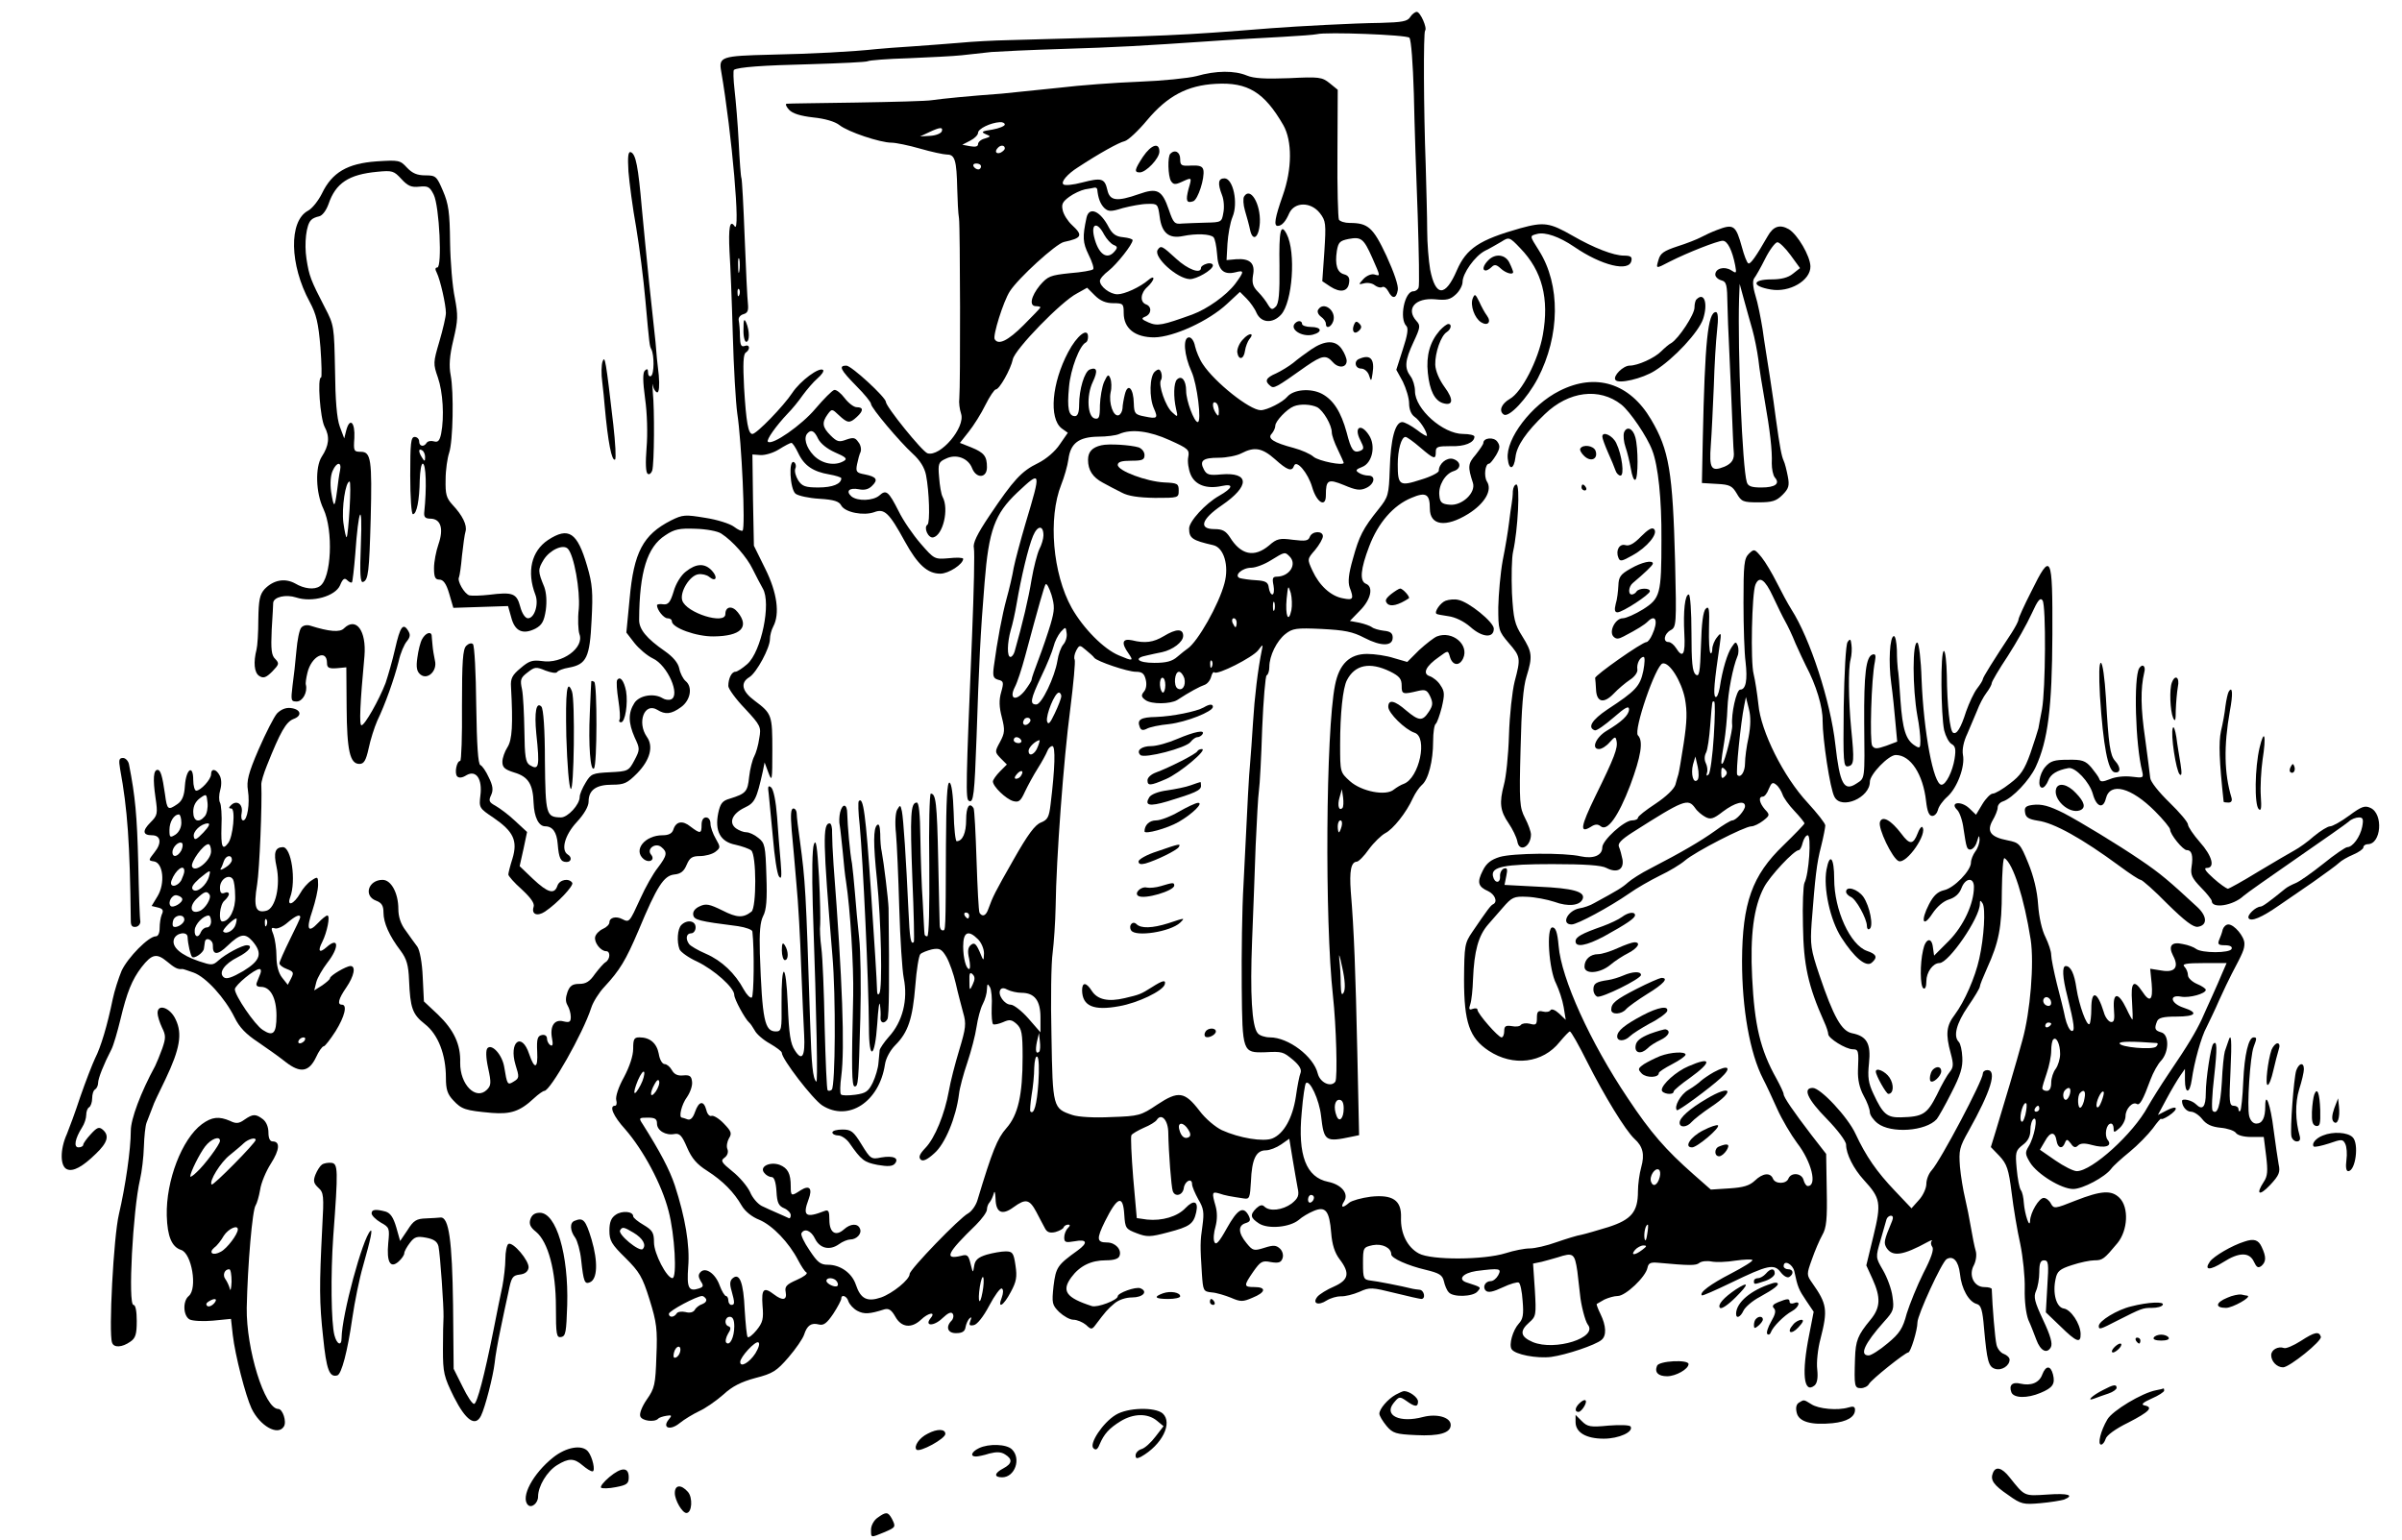 <svg xmlns="http://www.w3.org/2000/svg" viewBox="0 0 808 518" version="1.0"><path d="M474.4 5.7c-.9 1.5-2.7 1.8-10 2-9 .1-27.6 1.1-36.9 1.8-31.5 2.5-32.8 2.5-88.2 4-5 .1-12.4.5-16.5.9-4 .3-11.1.9-15.8 1.2s-10.1.7-12 .9c-8.4.9-21.6 1.6-35.9 1.9-16.4.4-17.4.7-16.5 5.6 3.6 20.9 6.6 55.3 4.5 52.1-1.6-2.4-2.1.5-1.7 8.6.3 4.3.8 16.8 1.1 27.8s1 22.9 1.5 26.5c1.5 9.8 2.8 38.6 1.8 39.5-.3.3-1.6-.3-2.9-1.3s-5.7-2.4-9.7-3c-6.7-1.1-7.5-1.1-11.5.9-9.4 4.8-12.5 10.7-13.9 26.3l-1.1 11.4 2.7 3.5c1.5 1.9 4.3 4.3 6.2 5.2 5 2.3 9.4 12.5 6.1 13.8-.8.3-2 .1-2.8-.4-2.9-1.8-7.8-1-9.5 1.6-2.1 3.3-2.1 6.6.1 11.6 1.8 3.8 1.8 4.1-.1 7.7s-2.2 3.7-8.2 4c-5.9.3-6.4.5-8.2 3.5-1.1 1.8-2 3.9-2 4.8 0 2.6-4 6.9-6.3 6.9-5-.1-5.2-.8-5.4-19.1 0-10.5-.5-17.5-1.2-18.2-1.7-1.7-2.4 1.8-1.7 9.1 1.2 11.2.9 12.5-2.2 10.6-1.4-.9-1.7-2.9-1.8-11.5-.1-5.7-.4-12-.8-14-.7-3.2-.5-3.9 1.9-5.7 2.4-1.9 2.9-1.9 6-.6 1.9.7 3.6 1 3.9.5s2.1-1.2 4-1.5c5.9-1.1 7-3.4 7.6-15.9.5-9.4.3-12.2-1.5-18.3-3.3-11.3-6.2-13.3-13.2-8.7-5.5 3.7-7.2 10.6-4.2 18.4 1.2 3.1-.3 7.9-2.5 7.9-.9 0-2-1.6-2.6-3.9-1.2-4.5-2.5-5-10.5-4-2.7.3-5.7.4-6.6.2-1.7-.5-4.2-4.9-3.5-6.1.2-.4.7-3.6 1-7.2.4-3.6.9-7.3 1.2-8.2.6-2.1-1-5.4-4.4-9-2.1-2.3-2.4-3.6-2.3-8.5 0-3.2.6-7.2 1.2-9 1.3-3.9 1.6-20.4.5-26.1-.6-3.1-.4-6.4.9-11.8 1.6-6.7 1.6-8.3.5-14.2-.8-3.7-1.5-12.1-1.6-18.7-.1-10-.5-12.9-2.4-17.3-2.1-4.9-2.4-5.2-5.9-5.2-2.8 0-4.4-.7-6.2-2.6-2.3-2.5-2.7-2.6-10.3-2.1-9.7.7-14.9 3.7-18.3 10.8-1.2 2.4-3.3 5.1-4.7 5.8-6.5 3.5-6.2 18.2.6 30.7 2.2 4.1 2.9 7 3.6 15.3.4 5.5.5 10.1.2 10.1-1.3 0-.3 13.7 1.2 16.6 1.8 3.3 1.5 6.3-1 10.1-2.2 3.5-2 12.1.6 17.5 3.4 7.3 2.7 23.4-1.2 26-1.8 1.3-5.3.9-8.3-.9-3.5-1.9-7.3-1.2-10.3 1.9-1.6 1.8-2 3.6-2.1 10.2 0 4.5-.3 9-.6 10.1-1.1 4.3-.8 7.8.9 8.9 1.4.9 2.3.6 4.4-1.5 2.3-2.4 2.4-2.7 1-4.2-1.3-1.2-1.5-3.2-1.2-9.9.3-4.6.5-8.6.5-9 .2-2 4.3-2.9 7.7-1.8 5.4 1.8 13.2-.4 14.8-4.1.9-2.2 1.5-2.6 2.4-1.7.6.6 1.4 1 1.6.7.2-.2.7-4.5 1.1-9.4 1.1-15.8 2.5-18.4 1.9-3.6-.4 10.2-.2 13.2.7 12.9 1.8-.6 2.1-3.3 2.6-21.3.5-19.8.1-22.5-3.3-22.5-2.4 0-2.5-.3-2.2-4.6.3-5.3-1.5-7.1-2.7-2.7l-.7 2.8-1.5-4c-1-2.7-1.5-8.9-1.6-19-.3-14.6-.3-15.1-3.4-21-4.8-9.3-5.3-10.6-6.2-16.4-.8-5.2-.1-11.6 1.6-13.1.4-.5 1.6-1 2.6-1.2 1.1-.2 2.4-1.9 3.2-4.1 2.4-7.1 6.8-10 16.4-10.9 5.1-.5 5.6-.3 8.1 2.4 2.2 2.4 3.4 2.9 6.1 2.6 2.9-.3 3.5.1 4.8 2.7 1.9 3.8 2.9 24.5 1.2 24.5-.7 0-.8.6-.2 1.7 1.2 2.4 3.1 10.8 3.1 13.6 0 1.2-1 5.5-2.2 9.6-2.1 7.1-2.1 7.5-.5 12.1 1.7 4.9 2.2 13.2 1.1 18.9-.5 2.4-1.1 3-2.4 2.6-1-.3-2.1-.1-2.5.5-.9 1.5-2.5 1.2-2.5-.5 0-.8-.7-1.5-1.5-1.5-1.3 0-1.5 2.1-1.5 13 0 7.3.4 13 .9 13 1.3 0 2.2-4.8 2.3-11.5.1-3 .5-5.5 1-5.5 1.1 0 1.4 8 .5 16.5-.1 1.5.4 2 2.2 2 3.4.1 4.4 3.4 2.6 8.6-.8 2.3-1.5 5.9-1.5 8 0 3.1.4 3.9 1.8 3.9 1.3 0 2.3 1.3 3.3 4.7l1.4 4.8 9.2-.3 9.2-.3 1.1 3.9c1.2 4.6 3.9 5.8 8.1 3.7 2.2-1.2 2.9-2.4 3.5-6.2.4-3 .2-5.8-.5-7.8-2.2-5.3-2.2-5.9-.2-9.2 2.1-3.3 6.5-5.3 8.1-3.7 2.1 2.1 4.2 14 3.7 20.2-.4 3.4-.2 7.3.2 8.5 1.8 4.6-5.9 10.2-12.6 9.1-3.2-.4-4.3-.1-7.2 2.4-2.8 2.3-3.4 3.5-3.2 6.3.7 12.7.4 17.8-1.2 20.3-.9 1.4-1.7 3.6-1.7 4.9 0 1.9.8 2.6 4 3.6 4.7 1.4 6.3 3.9 6.5 10.3.2 4.7 1.7 7.8 3.9 7.8 2.5 0 3.9 2 4.2 5.9.4 4.9 1 6.1 3 6.1 1.6 0 1.9-1.6.4-2.5-2.4-1.5-1-6.6 3-10.9 2.5-2.7 4-5.3 4-6.9 0-3.9 2.5-5.7 7.9-5.7 4.1 0 5.1-.5 8.4-3.8 4.4-4.5 5.6-9.1 3.3-12.3-3.4-4.9-.8-11.7 3.5-9.1 2.7 1.7 4.7 1.5 8-.9 3.2-2.3 4-6.8 1.5-8.8-.8-.7-1.8-2.6-2.1-4.2-.4-1.9-2.1-3.9-4.8-5.8-6.2-4.3-8.8-7.4-8.7-10.7.1-16 2.7-24.4 8.8-28.3 3.1-2.1 4.8-2.4 10.2-2.2 3.6.1 7.4.8 8.6 1.6 3.9 2.5 8.7 8 10.6 12 1.1 2.2 2.6 5.1 3.4 6.5 2.9 4.9-.5 21.2-5.2 25.4-1.6 1.4-3.4 2.6-4 2.6-1.3 0-2.4 2.3-2.4 4.8 0 .9 2.5 4.4 5.6 7.6 5.3 5.7 5.5 6.2 4.8 10-.3 2.3-1.1 5-1.7 6.1s-1.4 4.2-1.7 6.9c-.5 5-1.1 5.6-6.5 7.3-2.5.7-3.2 1.6-3.9 4.9-1.2 6 .7 9.6 5.8 10.6 2.2.5 4.5 1.3 5.3 1.9 1.8 1.5 1.8 19.2.1 20.6-2.8 2.2-4.9 2.1-9.8-.4-4.3-2.1-5.5-2.4-7.6-1.4-1.6.7-2.4 1.8-2.2 2.9.3 1.7 1.7 2.1 15.1 3.8 2.6.4 4.8 1.2 4.8 1.8.7 6.4.5 21.7-.2 22.2-.5.3-1.7-.9-2.7-2.7-2.9-5.4-7.4-9.7-12.7-12-2.8-1.2-5.3-2.7-5.7-3.3-1.3-1.8-.9-3.6.7-3.6.8 0 1.5-.9 1.5-2 0-2.3-2.9-2.7-4.8-.8-1.3 1.3-1.6 5.6-.6 8.2.4.9 3 2.8 5.9 4.1 5.8 2.8 12.5 8.8 12.5 11.2 0 1.5 3.7 8.2 5 9.3.4.3 1.2 1.5 1.9 2.7.6 1.2 2.9 3.2 5.1 4.4 2.2 1.3 4 2.6 4 3.1 0 2.1 10.4 15.6 13.6 17.7 8.8 5.6 19.2-1.2 21.1-13.8.3-2.1 1.8-4.8 3.5-6.5 4.3-4.3 5.8-8.9 6.7-19.9.4-5.4 1.2-10.2 1.7-10.7s2.3-1.2 3.9-1.6c2.6-.5 3.3-.1 4.9 2.6 1 1.8 2.4 5.7 3.1 8.8.7 3.2 1.9 7.6 2.5 9.9 1.1 3.7.9 5.2-1.3 12.5-1.4 4.6-3 10.8-3.5 13.8-1.4 7.8-4.7 15.9-7.9 19.2-1.9 2-2.4 3.1-1.6 3.9.7.7 2.1.2 4.6-2.1 3.6-3.1 7.3-12 8.3-19.9.2-2 1.5-6.8 2.8-10.6 1.3-3.9 2.7-9.2 3.1-12 .4-2.7 1.3-6.2 2.1-7.7s1.4-3.7 1.4-5c.1-1.9.2-2 1-.7.5.8.8 3.9.6 6.8-.1 2.9.1 5.4.5 5.7.4.2 1.9-.1 3.3-.7 2.2-1 2.9-.9 4.6.6 1.7 1.6 2 3.1 2 11 0 12.9-1.5 19.6-5.5 24.1-3 3.4-4.7 7.6-9.7 24.2-.5 1.7-1.9 3.7-3.1 4.4-2.8 1.4-19.7 18.9-19.7 20.4 0 1.9-5.7 6.5-9.6 7.9-4.7 1.6-6.9.5-8.5-4.3-1.3-3.9-5.2-6.7-9.4-6.7-2.5 0-3.5-.8-6.2-4.9-1.8-2.6-3-5.2-2.7-5.7 1-1.8 3.3-.9 4.6 1.9 1.6 3.2 4.9 4 8 1.8 1.2-.9 3-1.6 3.8-1.6 2.2 0 4-2 3.3-3.6-.7-1.9-3.2-1.8-5.4.2-2.8 2.5-4.9 1.1-4.9-3.2 0-2.9-.3-3.5-1.6-3-6.4 2.5-7.5 1.7-5.4-3.9 1.4-3.7.3-4.9-2.6-3.1-3.2 2.1-3.4 2.1-3.4-1.3 0-4.3-1-6.1-3.7-7.2-3.3-1.2-7 .6-5.2 2.7.6.8 1.7 1.4 2.5 1.4s1.4 1.6 1.6 4.8c.2 3.8.7 4.9 2.6 5.7 1.2.5 2.2 1.6 2.2 2.3 0 .8-.3 1.2-.7 1-.5-.2-2.1-1-3.8-1.7-1.6-.7-4.1-1.8-5.3-2.4-1.3-.7-3.1-2.7-3.9-4.7-.9-1.9-3.5-5-5.9-6.9-3.7-3-4.1-3.6-2.7-4.6 1-.7 1.4-1.9 1-2.9-.4-.9-.1-2.5.5-3.6 1.1-1.7.8-2.4-1.7-5-1.6-1.7-3.5-2.8-4.1-2.6-.7.3-1.5-.6-1.8-2-.9-3.3-2.5-3-3.8.7-.7 2-1.5 2.8-2.5 2.5-.8-.3-1.7-.6-1.9-.6-1.2 0-.1-4.5 1.7-6.9 1.1-1.6 1.9-3.9 1.7-5.2-.2-1.9-.8-2.3-3-2.1-1.9.2-3-.4-3.8-1.8-.6-1.1-1.7-2-2.4-2-.8 0-1.7-1.5-2-3.5-.7-3.6-3-5.5-6.5-5.5-1.8 0-2.1.6-2.1 3.8 0 2.4-1.2 6-3.1 9.6-1.8 3.2-2.9 6.5-2.6 7.7.3 1 .1 1.9-.4 1.9-2.1 0-.6 3.5 3.4 7.9 6.1 7 12.3 18.5 14.6 27.5 2.1 7.9 2.9 22.6 1.3 22.6-1.9 0-6.2-8.3-6.2-12 0-3.3-.5-4.1-3.5-5.9-1.9-1.1-3.5-2.4-3.5-2.9 0-1.7-3.8-2-5.9-.5-1.5 1-2.1 2.5-2.1 5.3 0 3.4.7 4.6 5.4 9.2 4.7 4.7 5.7 6.3 8.1 14s2.7 10 2.3 19.2c-.3 9.4-.6 10.7-3.2 14.4-1.6 2.3-2.6 4.8-2.2 5.7.5 1.5 4.7 2.1 6 .8.3-.4 1.6-.8 2.8-1 1.8-.3 1.9-.1.8 1.2-2.4 2.9.4 3.9 3.6 1.3 1.6-1.3 4.6-3.1 6.7-4.1 2-.9 5.6-3.4 8-5.5 3-2.8 6-4.3 10.8-5.6 5.9-1.5 7.2-2.4 11.1-6.9 2.5-2.9 4.9-6.4 5.3-7.7 1-3.1 2.4-4.1 5-3.4 1.6.4 2.7-.5 4.8-3.6 1.5-2.3 2.7-4.6 2.7-5.1 0-1.6 1.9-.9 2.4.9.4 1.1 1.7 2.5 3 3.2 2.3 1.2 4.1 1.1 9.1-.5 1.5-.4 2.4.2 3.7 2.5 2 3.6 5.4 4 8.6 1 2.5-2.4 5.1-2.8 3.3-.6-2.3 2.8 1 2.9 3.9.1 1.9-1.8 3-2.3 3.5-1.5.4.6.2 1.7-.4 2.3-2.1 2.1-1.3 4.3 1.6 4.2 2 0 2.9-.6 3.1-2 .2-1.1.8-2.5 1.4-3 .6-.6.7-.3.2.9-.5 1.4-.3 1.7 1.2 1.4 1.1-.2 3.2-2.8 5.2-6.6 1.8-3.4 3.7-6 4.2-5.7.6.3.5 1.6 0 3-1.6 4.1.6 2.8 3-1.8 1.9-3.5 2.2-5.1 1.6-9-.6-4.2-1-4.7-3.3-4.7-1.4 0-4.3.5-6.4 1.1-2.9.9-3.9 1.8-4.2 3.8-.4 2.5-.4 2.5-1.2-.7-.7-2.9-1.1-3.3-3.2-2.7-5.9 1.4-4.7-1 5-10.4 2-2 3.7-4.3 3.7-5.2 0-.8.4-1.9.9-2.4.5-.6 1.1-1.9 1.4-3s.5-.3.6 1.8c.1 4.7 2.2 5.7 6.1 2.8 4-2.9 5.3-2.7 7.6 1.6 1 2 2.4 4.5 2.9 5.5.7 1.4 1.7 1.7 3.5 1.3 1.4-.4 2.7-1.1 2.8-1.6.2-.5.9-.9 1.5-.9.8 0 .7.4-.1 1.2-.7.7-1.2 2.1-1.2 3.1 0 1.7.5 1.8 3.5 1.3 4.2-.8 4.6.5 1 3.1-6.8 4.9-7.3 5.6-8.1 12-.6 5.7-.5 6.3 1.9 8.7 1.5 1.4 3.6 2.6 4.8 2.6s3.1.8 4.2 1.7c1.8 1.7 2 1.7 3.4-.2 3.1-4.1 3.9-5.1 6.2-7 1.4-1.2 3.8-2 5.9-2 3.7 0 5.5-2 2.8-3.1-1.6-.6-7.6 1.6-7.6 2.7 0 1.3-6.9 3.9-8.7 3.3-8.7-2.8-10.3-5.1-6.9-9.7 2.8-3.8 6.6-5.7 11.6-5.7 2.7 0 4.3-.5 4.6-1.5.8-2.1-1.4-4.5-4.2-4.5-3.5 0-3.6-1.2-.7-7.1 4.2-8.4 6.1-9.1 6.5-2.2.3 4.5.5 4.8 4.2 6.2 3.4 1.3 4.5 1.3 10.5-.3 7.3-1.9 8.6-2.8 9.5-6.8.8-3.7-.8-4.3-3.6-1.4-2.7 2.9-7.9 4.4-12.9 3.9l-3.5-.5-1.2-13.5c-.6-7.5-.9-14-.6-14.4.3-.5 2.2-1.6 4.2-2.5 2-.8 3.9-2 4.3-2.6 1.6-2.5 3.9.1 3.9 4.4.1 6.3 1 18.1 1.5 19.5.7 2.1 3.3 1.5 3.7-.9.3-2.5 2.8-3.7 2.8-1.4 0 .8 1 3.1 2.1 5.1 1.8 3 2 4.4 1.4 8.8-.8 5.5-.8 6.8-.2 16.2.4 5.8.5 6 3.3 6.3 1.6.1 4.5 1 6.5 1.8 3.2 1.4 4 1.4 7.2 0 4.5-1.8 4.8-3.6.7-3.6-3.7 0-3.7-.4-.4-5.2 2.4-3.4 3-3.8 5.9-3.2 2.5.4 3.4.2 3.9-1.2.4-1 .1-2.4-.8-3.3-1.3-1.2-2.2-1.3-5.3-.3-3.5 1.1-3.9 1-6-1.6-2.8-3.4-2.9-5.9-.3-6.7 1.6-.5 1.8-1 1-2.6-1.8-3.3-3.7-2.1-7.3 4.3-2.6 4.7-3.7 5.9-4.2 4.6-.4-.9-.2-3.2.4-5.2.6-2.3.6-4.8 0-6.9-1.3-4.5-1.2-4.9 1.2-4.2 2 .7 3.7 1 8.4 1.7 1.8.3 2-.3 2.3-5.7.3-7.5 1.7-10.5 5-10.5 1.3 0 3.6-.9 5.2-2l2.7-1.9 1.1 6.7c.6 3.7 1.4 8.1 1.7 9.8.6 2.6.2 3.5-2 5.3-3 2.2-7.4 2.8-9.2 1-.7-.7-1.5-.5-2.7.6-2.2 2.2-2 3.2.9 5.1 3.1 2 10.4 1.3 13.4-1.2 1.1-1 3.3-2.3 5-3 4-1.7 5.3-.1 5.9 7.4.3 3.9 1.2 6.7 2.8 8.8 3.6 4.7 3.1 7-1.8 9.2-2.4 1-4.9 2.6-5.6 3.4-1.9 2.3.2 3.2 3.1 1.3 1.3-.8 3.4-1.4 4.8-1.4 1.3.1 4.1-.6 6.2-1.5 3.5-1.6 4.2-1.5 11.9.4 4.4 1.1 8.5 2 8.9 2 1.6 0 1-3-.6-3.1-.8-.1-1.8-.2-2.2-.3-4-1-12.3-2.6-14.3-2.8-2.3-.3-2.5-.7-2.5-5.8 0-5.3.1-5.4 3.3-6.1 3.2-.6 6.2.9 6.2 3.1 0 1.3 5.6 3.8 11.6 5.2 4.5 1.1 5.6 1.7 6.1 3.8.3 1.4 1 3.1 1.6 3.7 1.3 1.8 8.2 1.6 9.7-.2 1.3-1.5 1.4-1.4-3.5-3-3.3-1-1.5-3.2 3.1-3.9 7.9-1 8.6-.9 7.4 1.4-.6 1.1-1.7 2-2.5 2-1.9 0-2.9 2-1.7 3.2.8.8 2.5.4 5.7-1.1 2.5-1.2 5-1.9 5.4-1.6.5.2 1.1 3 1.3 6.2.4 4.6.1 6.1-1.3 7.6-2 2.2-3.4 7.1-2.4 8.6 1.1 1.8 8.5 3.2 13.3 2.6 5.1-.7 14.9-4 16.9-5.7 1.8-1.4 1.6-4.8-.3-8.7-.9-1.8-1.4-3.3-1.3-3.4.2-.1 1.4-.8 2.6-1.5 1.3-.6 3.3-1.2 4.5-1.2 2.6 0 9.4-6.4 10-9.5.3-1.5 1-1.9 3.3-1.7 10.9 1 13 1 14.1.1.7-.6 2.6-.8 4.1-.5s5.2.2 8.1-.3c2.9-.4 5.4-.5 5.7-.2.2.4-3.1 2.4-7.3 4.6-6.8 3.5-10.7 6.4-9.7 7.3.2.2 4.5-1.7 9.7-4.2 12.6-6.1 14.6-6.5 16.8-3.6 1 1.3 2.2 2 2.9 1.6 1.6-1 1.4-2.6-.4-2.6-.8 0-1.5-.5-1.5-1 0-2.3 3-.8 3.6 1.7 1.1 5.3 1.5 6.2 4 9.9l2.5 3.7-1.5 7.7c-2.6 12.9-1.9 20.1 1.8 17.1.9-.8 1.2-2.6.9-5.4-.3-2.3.2-7 1.1-10.3 2.5-9.8 2.2-11.7-2.8-18.8-1.9-2.7-1.9-2.9-.1-7.9 1-2.9 2.6-6.6 3.5-8.2 1.4-2.4 1.7-5.4 1.5-15.1l-.2-12.2-4.9-6.3c-6.2-8.1-9.4-12.8-9.4-13.8 0-.5-1.1-2.8-2.4-5.2-5.5-9.8-7.4-18-8.2-34.1-.7-14.1.5-23.7 4-30.3 1.9-3.7 10.1-12.5 11.7-12.5.4 0 1-1.1 1.3-2.5.4-1.4 1.1-2.5 1.7-2.5 1.3 0 .4 13.2-1.1 16-.4.8-.7 7.3-.5 14.5.2 13.1 1.7 20.1 7.1 32.2.8 1.7 1.4 3.6 1.4 4.2 0 1.4 5.9 5.1 8.3 5.1 1.9 0 2 .6 1.7 7.1-.1 3.1.5 5.9 1.9 8.5 1.2 2.1 2.1 4.6 2.1 5.6 0 .9 1.2 2.6 2.6 3.7 4.5 3.5 16.2 2.7 19.9-1.4.5-.6 2.8-4.6 4.9-8.8 3.1-6 3.9-8.7 3.7-12-.1-2.3-.6-4.6-1.2-5.2-1.9-1.9-.8-6.2 3.1-11.9 2.2-3.2 4-6.2 4-6.7s1.1-3.2 2.4-6.1c4-8.8 5-13.8 5-26 .1-6.4.4-11.4.9-11.1 2.9 1.8 6.6 13.4 8.8 27.4 1.2 7.9-.1 24.3-2.8 33.9-1.7 6.4-6.7 23.2-9 30.7l-1.6 5.2 2.9 3c2.5 2.7 3.1 4.4 4.1 12.4.6 5 1.9 12.8 2.9 17.2.9 4.4 1.6 11.1 1.5 15-.1 4.2.4 8.3 1.2 10.5.9 1.9 2 4.9 2.7 6.7 1.4 3.8 3.6 4.9 4.9 2.5.6-1.2-.1-3.8-2.6-9.1-2.9-6.2-3.3-7.8-2.4-9.8.6-1.3 1.1-4.2 1.1-6.3 0-3 .4-4 1.6-4 1.5 0 1.6 1.1 1.1 8.7l-.5 8.8 4.9 4.7c5.4 5.3 6.9 5.9 6.8 2.5s-3.3-8.2-5.7-8.5c-2.5-.4-3.8-5.2-2.7-10 .5-2.5 1.4-3.3 5.5-4.6 2.7-.9 6.1-1.6 7.5-1.6 2.8 0 3.3-.4 7.8-5.8 3.5-4.3 3.9-12 .7-15.2-2.7-2.7-6.1-2.5-14.8.9-7 2.8-7.3 2.8-8.3 1-.5-1-1.6-1.9-2.4-1.9-1.6 0-4.5 4.9-4.6 7.7-.1 2.9-1.8-2.2-2.1-6-.1-1.8-.5-3.7-1-4.3-.5-.7-1.1-3.9-1.4-7.2-.5-5.5-.4-6.1 2-8 1.8-1.3 2.6-2.9 2.6-5 0-1.7.5-3.4 1.1-3.8 1.6-.9.2 6.3-1.7 9.3-1.2 2-1.2 2.6.5 5.4 2.4 3.9 10.5 8.9 14.5 8.9 3.2 0 10.7-4 12.8-6.8.7-1 3.5-3.5 6.2-5.7s6.2-5.8 7.8-7.9c1.5-2.1 2.8-3.6 2.8-3.2 0 .3 1.1-.1 2.5-1 3.5-2.3 3.1-3.8-.5-1.9l-3.1 1.6 2.9-5.4c1.6-3 3.7-6.5 4.6-7.8l1.6-2.3v3.7c0 4.8 1.6 4.8 2.3-.1.8-5.8 3.2-14.5 5-17.7.8-1.7 2.8-5.7 4.2-9 1.5-3.3 3.4-7.3 4.2-8.8 3.8-7.2 4.3-8.3 4.3-10.3 0-2.3-3.4-6.4-5.4-6.4-.8 0-1.6.8-1.9 1.7-.2 1-.8 2.6-1.2 3.5-.6 1.5-.2 1.8 2 1.8 1.7 0 2.5.5 2.2 1.2-.5 1.5-10.1 1.5-12 0-.6-.5-2.6-1.3-4.4-1.6-3.8-.9-5 .6-3.3 3.9 2.1 3.9.6 5.8-3.9 5l-3.8-.6.5 5c.5 5.7-.6 6.6-3.2 2.6-2.8-4.2-3.9-3.1-3.4 3.5.2 3.3.3 6 .1 6-.1 0-1.1-1.7-2-3.7-2.7-5.6-4.6-5.6-4.2.1.3 3.7.1 4.6-1.1 4.4-.8-.2-1.9-1.7-2.3-3.3-2.2-7.1-4.2-7.6-4.2-1.1 0 2.5-.3 4.7-.6 5.1-.9.9-3.5-6.2-4.4-12-.7-4.9-1.9-7.5-3.6-7.5-1.3 0-1.1 3.8.5 10 2.4 9.7 2.7 12.2 1.4 11.8-.7-.3-1.6-2.2-2.1-4.4-.4-2.1-1.7-7.3-2.8-11.5-1-4.1-1.9-8.5-1.9-9.7s-.9-3.8-1.9-5.9c-1.2-2.3-2.2-6.7-2.5-11-.3-4.6-1.5-9.5-3.3-13.9-2.7-6.6-3-6.9-7-7.7-5.7-1.1-7.1-3-5-6.7.9-1.5 1.7-3.5 1.7-4.3 0-.9.8-1.8 1.8-2.1 3.2-1.1 8.9-7.1 11-11.6 4.1-8.9 5.5-19.8 5.6-44.5.1-27.1-.4-28.1-7.1-14.5-2.4 4.7-4.3 8.9-4.3 9.4 0 .6-1.1 2.6-2.3 4.5-6.2 9.4-9.7 15-9.7 15.6 0 .4-.9 1.8-1.9 3.1-1.1 1.4-2.7 4.9-3.7 7.7-1.8 5.7-3.2 7.9-4.4 7.2-1.1-.6-2-9.3-2.1-19.3-.1-4.5-.5-8.2-1-8.2-1.2 0-1 21.5.1 26.7.5 2 1.6 4.1 2.5 4.6 1.3.7 1.5 1.8 1 5-.7 4.3-2.9 8.7-4.4 8.7-2.7 0-6-17.7-6.7-35.5-.2-6.7-.9-12.1-1.4-12.3-1.7-.6-1.7 15.2 0 24.7.6 3 1 6.7 1 8.3 0 2.5-.2 2.7-1.9 1.6-3-1.9-4.1-5.4-4.8-15.2-.3-5-.7-9.8-.9-10.6-.1-.8-.3-3.6-.3-6.3-.1-2.6-.5-4.7-1-4.7-1.4 0-1.9 8.8-.9 15.9.5 3.6 1.1 9.5 1.4 13.1l.6 6.5-3.7 1.4c-3.2 1.1-3.9 1.1-4.7 0-.9-1.4-.3-22.8.9-28.3.4-2.2.2-2.7-.8-2.4-2.2.7-2.9 6.5-2.8 22.8.2 19.7.3 18.7-2.6 20.6-4.2 2.8-5.6.2-7.1-13.1-1.6-14.5-8.5-35.7-14.8-45.5-1.2-1.9-3.4-6-4.9-9s-3.8-6.9-5.1-8.5c-2.4-2.9-2.5-2.9-4.3-1.2-1.6 1.6-1.8 3.6-1.8 16.5 0 8.1.3 17.1.7 19.9.7 6.1.1 9.3-1.8 9.3-1.3 0-3.1 8.3-2.7 12 .2 1.6-2.4 12-3.2 12.8-.7.7-.6-.4.5-7.1.5-3.1 1-8.3 1.1-11.4.2-5.4 1.8-13.8 3.4-17.6.4-.9.4-2.5.1-3.4-.6-1.5-.8-1.5-2 .3-1.5 2.1-3.2 7.7-4.1 13.8-.4 2.1-1 3.5-1.5 3-.7-.8-.3-5.1 1.5-17.4.6-4.2.5-4.4-.9-2.6-.9 1.1-1.6 2.9-1.6 4 0 1-.3 1.6-.6 1.3-.4-.4-.6-4.2-.5-8.4.2-6.4 0-7.6-1.1-6.5-.9.9-1.4 5-1.6 12.3-.3 9.3-.6 10.8-1.8 9.8-1.1-.9-1.4-4.2-1.4-14 0-7.1-.4-12.9-.9-12.9-1.3 0-1.9 5.6-1.5 13.2.4 7-.5 8.5-2.8 4.8-.7-1.1-1.8-2-2.5-2-2 0-1.5-2.8.7-4 1.9-1 2-1.9 1.5-22.8-.8-30.5-2-37.8-8.1-48.1-7.2-12.2-18.6-15.8-30.8-9.6-9.4 4.7-18.1 16.1-17.4 22.8.4 4.1 2.1 3.7 2.6-.5.4-3.8 3.6-8.5 9.9-14.5 8-7.7 18.3-9 25.7-3.2 2.9 2.3 8.7 10.8 10.4 15.4 2 5.1 3.2 16.5 3.1 30 0 18.5-.4 19.8-6.2 23.5-2.6 1.6-5.7 3-6.8 3-2.5 0-4.8 4.5-3.1 6.2.9.9 1.7.8 3.4-.1 4.6-2.4 7-3.9 8.1-5 2.7-2.7 3.6-.1 1.5 4.4-.6 1.4-1.5 2.5-1.9 2.5-1.5 0-17.4 11.2-17.3 12.1.1.5.2 2.3.3 3.9.2 4.3 2.6 4.8 5.9 1.4 1.5-1.6 4-3.7 5.5-4.7 1.6-1 2.7-2.6 2.5-3.5-.3-1.9.9-4.2 2.1-4.2.5 0 .4 2.1-.1 4.7-1.1 5.2-2.5 6.7-12.1 13-5.2 3.5-6.8 6.1-4.2 7 .6.2 3.4-1.8 6.3-4.3 4-3.5 5.2-4.1 5.2-2.7-.1 1.9-2.4 4.1-7.6 7.2-3.6 2.2-5.2 6.1-2.5 6.1.9 0 2.5-1 3.6-2.3 1.8-2 2-2 2.3-.4.5 2.3-.7 5.5-7.1 18.5-5 10.3-5.4 12.7-1.6 10.4 1.5-1 2.4-1 3.4-.2 2.2 1.8 5.9-3.3 9.9-13.8 3.6-9.7 4.5-14.9 2.6-16.8-1.6-1.6 6-23.7 8.3-24.2s6.3 5.9 7.5 11.8c.8 4.4.7 7.7-.4 15-.8 5.2-1.6 9.9-1.8 10.5-.2.5-.6 2.1-1 3.5-.5 1.5-3.1 4-6.7 6.4-3.2 2.1-5.9 4.2-5.9 4.7s-.9.9-2 .9c-2.6 0-10 6.7-10 9.1 0 2.7-3 3.9-7.2 3-5.6-1.3-22.9-1.1-27.3.2-2.9.9-4.5 2.1-5.7 4.6-2 3.9-1.6 5.4 1.8 6.9 2.3 1.1 3.3 3.6 1.7 4.4-.8.3-2.1 2.1-7 9.3-2.6 3.8-2.7 4.6-2.8 16 0 14.4 1.8 19.7 8.3 24 8.2 5.4 18.2 4.2 23.9-3 1.6-1.9 3.1-3.5 3.4-3.5.4 0 3 4.6 5.8 10.2 5.8 11.5 12.9 23.1 15.9 25.9 2.9 2.6 3.5 5.3 2.3 9.6-.6 2.1-1.1 5.8-1.1 8.1 0 6.9-2.2 9.5-9.9 12-3.6 1.1-7.7 2.3-9.1 2.6-1.4.2-5.2 1.4-8.4 2.5-3.3 1.2-7.3 2.1-9 2.1s-5.3.7-8.1 1.6c-7.3 2.3-25 2.4-29.2.1-3.9-2.1-6.2-6.8-6-12.1.2-5.8-2.8-7.8-10.2-7-3.1.4-6.3 1.3-7.2 2-2.3 2-3.1 1.7-1.7-.5 1.6-2.6-1-5.6-5.4-6.5-7.4-1.5-10.3-8.9-8.9-23.4.4-5.1 1.1-9.5 1.4-9.8 1.3-1.3 4.5 5.6 5.1 11 1 8.6 1.4 8.9 10.4 7l2.4-.5-.6-27.7c-.6-27.2-1.1-41.2-2.2-54.3-.5-6.9.1-9.9 2-10 .6 0 2.5-1.9 4.1-4.2 1.7-2.3 4.2-4.7 5.5-5.4 2.6-1.3 7.1-6.9 9.3-11.8.8-1.7 2.1-3.6 3-4.4 2.2-1.8 3.8-8.1 3.8-14.7 0-3 .4-5.6.9-5.9.4-.3 1.3-2.8 2-5.5 1-4.3 1-5.4-.4-7.4-.8-1.4-2.5-2.7-3.6-3.1-2.6-.8-1.4-3.4 3.1-6.5 3-2.2 3-2.2 3.6-.2.8 3.1 3.2 3.5 4.5.7 2.1-4.6-3.6-9.4-8.8-7.4-1 .4-3.7 2.5-6 4.6l-4 4-4.5-1.3c-2.4-.8-6.5-1.4-9-1.4-5.9 0-9.4 3.4-10.8 10.5-3.1 15.5-3.5 79.1-.7 104.5 1.1 9.9 1.6 27.7.8 28.9-1.4 2-5.1.4-5.9-2.7-1.4-5.8-9.9-12.2-16.1-12.2-1.6 0-3.5-.6-4.1-1.4-2-2.3-2.6-13.4-1.9-31.1.4-9.4.9-23.8 1.2-32 .4-8.3.8-16.6 1.1-18.5s.8-11.4 1.1-21c.4-9.6 1.1-17.7 1.5-17.8.5-.2.9-1.5.9-2.8 0-3.8 2.5-8.8 5.4-11.1 2.4-1.9 3.7-2.1 12.2-1.7 7.7.4 10.4.9 14.4 3 5.6 2.9 9.5 2.9 9.5-.1 0-1.5-.8-2.1-3-2.3-1.6-.2-3.4-.7-4-1.2-.5-.4-2.4-1.1-4.2-1.5l-3.2-.6 3.4-3.5c3.7-3.7 4.6-8 2-9-2.2-.9-1.8-5 1.1-12.6 3-7.9 8.1-13.8 14.2-16.3 4.9-2.1 6.2-1.3 6.2 3.6 0 5.7 5.3 6.5 12.9 1.8 5.6-3.5 8.2-8 6.3-10.9-1.1-1.8-.6-6 .7-6 .4 0 1.4-1.3 2.4-2.9 1.3-2.3 1.4-3.1.4-4.5-1.2-1.7-4.7-1.3-4.7.4 0 .5-1.2 2.2-2.6 4-2.6 3-2.7 4-.9 9.5 1 3.3-3.7 7.7-7.8 7.3-2.7-.2-3.3-.8-3.5-3.1-.4-3.3 1.9-7.3 4.8-8.2 2.6-.8 2.6-3.2-.2-4.1-2.1-.6-4.8 1.6-4.8 4 0 .6-2.7 2-6.1 3-7.1 2.3-7.7 1.9-7.7-5.2 0-4.8 1.2-9.2 2.6-9.2.5 0 2.7 1.6 4.9 3.5 4.8 4.1 5.3 4.2 5.3 1.5 0-1.7.6-1.9 5-1.9 4.7.2 8-1.2 8-3.2 0-.5-1.7-.9-3.8-.9-6.8 0-16.2-8.4-16.2-14.4 0-1.7-.7-4-1.5-5-2.1-2.8-1.9-5.3 1-11.5 2.3-4.9 2.4-5.6 1-7.1-3.7-4.1-.4-7.9 6.3-7.3 3.8.4 5.1.1 7-1.7 1.2-1.1 2.2-3 2.2-4.1 0-2.9 4.1-8.7 7.5-10.5 1.7-.8 4.2-2.3 5.6-3.1 2.5-1.6 2.7-1.6 6.3 2.2 7.4 7.6 9.8 17 7.6 29.2-1.5 8.4-7.1 19.3-11.1 21.5-2.9 1.7-3.8 4.1-2 5.3 1.8 1 7.8-5.4 11.4-12.2 7.5-14.4 7.7-31.5.4-43-3.2-5.1-3.2-4.9-.6-5.6 2.7-.7 7.4.9 12.4 4.3 9.3 6.4 18.6 8.6 19.3 4.7.3-1.3-.3-1.7-2.5-1.7-3.5 0-10.2-2.6-17.3-6.7-7.7-4.4-9.6-4.7-17.6-2.5-13.8 3.9-18.1 6.8-21.3 14.1-3.9 9.1-7.2 9-9-.2-.5-2.9-1-8.8-1-13.2s-.3-14.3-.5-22c-.7-18.8-.8-44.6-.2-45.2.8-.8-1.6-6.3-2.8-6.3-.6 0-1.6.8-2.2 1.7zm-.3 7c.6.6 1.2 8.8 1.5 18.9.2 9.9.8 28.2 1.3 40.9.4 12.6.6 23.6.3 24.2-.2.7-1 1.3-1.8 1.3-2.9 0-4.8 9.2-2.3 11.7.7.7.4 3-1.2 7.8l-2.2 6.9 2.2 4c1.1 2.3 2.1 5.5 2.1 7.3 0 2 .7 3.7 1.8 4.5 1.8 1.2 4.2 4.9 4.2 6.4 0 .3-1.5-.5-3.4-2-1.9-1.4-4.1-2.6-4.9-2.6-2.4 0-3.9 5.7-4.2 15.7-.3 8.8-.5 9.5-3.7 13.5-5.4 6.7-6.6 9.2-8.7 16.8-1.5 5.2-1.7 7.8-1.1 9.6 1.5 3.9 1.2 4.4-2.2 3.7-4.1-.7-8-4.3-10.3-9.3-1.8-3.9-1.8-3.9.9-7 1.4-1.7 2.6-3.8 2.6-4.6 0-1.9-3.6-1.8-4.4.2-.5 1.4-1.5 1.5-5.7 1-4.4-.6-5.4-.4-8 1.9-5 4.2-9.5 3.2-13.2-2.8-1.4-2.1-2.5-2.7-5.2-2.7-5.4 0-4.4-3.3 2.5-8 9.5-6.5 9.4-11.2-.2-10.4-4 .4-4.9.1-5.8-1.6-1.6-3-.4-4 4.9-4 2.7 0 6.2-.7 7.7-1.5 4.4-2.3 7-1.8 11.3 2 4.1 3.7 5.7 4.3 6.4 2.2.8-2.2 4.7 2.4 6.1 7.2 1.5 5.2 4.6 7 4.6 2.8 0-5.3.7-5.7 6.1-3.5 4 1.7 5.4 1.9 7.4 1 2.9-1.3 3.4-4.2.8-4.2-1 0-2.5-.4-3.3-1-1.1-.7-.9-1.1 1.2-1.9 3.4-1.3 4.7-7.1 2.3-10.7-2.7-4.2-5.2-2.7-2.9 1.7 1.3 2.6 1.3 3-.1 3.6-2.2.8-3-.3-4.5-6.2-1.9-6.9-4.4-10.9-8.3-13-3.8-2-9.6-1.5-11.7 1-1.5 1.8-6.8 4.5-8.9 4.5-3.7 0-15.5-9.4-19.5-15.5-1.1-1.6-2.2-4.3-2.6-6-.3-1.7-1.2-3-2-3-2.2 0-1.7 6 .8 11.5 1.9 4.1 3.5 17 2.1 17-1.2 0-3.9-7.2-3.9-10.5 0-3.5-1.5-5.4-3.1-3.8-1.1 1.1-1.2 5.9-.3 9.8.7 2.9.6 3-1.3 1.2-2.2-1.9-4.7-9.2-3.8-10.8.4-.5.4-1.7.1-2.6-.5-1.2-.9-1.3-2.1-.3-1.8 1.5-2 8.8-.3 12.5 1.4 3.2 1.1 3.5-3.2 2.6-3.2-.6-3.5-1-3.6-4.4-.1-5.1-2-7-3-3.1-.4 1.6-.8 3.8-.8 4.8-.1 1.1-.7 2.1-1.3 2.3-1.8.6-3.4-4.1-2.7-7.7.4-1.6.3-3.7-.1-4.7-.6-1.5-.9-1.4-2.1 1.2-.7 1.6-1.3 5.2-1.4 7.8 0 4.1-.3 4.8-1.7 4.5-2.5-.5-2.9-7.7-.7-12.3 1.8-3.8 1.4-5.1-1-4.2-1.8.7-3.6 6.7-3.6 11.9 0 2.6-.5 3.8-1.4 3.8-2.1 0-2.7-2.5-2-9.8.5-6 3.6-14.1 5.7-15 .4-.2.7-1 .7-1.9 0-3.3-3.7-.5-6.7 5.2-5.5 10.4-6.5 22.2-2.2 25.6l2.1 1.5-2.7 3.9c-1.5 2.3-4.5 4.9-7.3 6.3-5.6 2.7-8.3 5.7-16.3 17.6-4.3 6.4-5.7 9.4-5.3 11 .3 1.3 0 14.4-.6 29.2-2.1 50.5-2.2 55.2-1.1 55.8 1.6 1 1.9-2.2 2.6-21.4.8-24.1 1.3-35.1 2.7-52 1.4-17.6 3.4-23.1 11-30.3 8.1-7.6 8.1-7.4 2.8 10.3-1.7 5.8-3.5 12.5-4 15-.4 2.5-1.5 7.2-2.4 10.4-1.5 5.5-3.1 14-4.3 22.9-.4 3.2-.2 3.9 1.5 4.4 1.8.4 1.9.9 1 4.1-.8 2.7-.7 5.1.2 8.5 1.1 4.3 1 5.3-.6 8.3-1.8 3.3-1.8 3.4.2 5.5l2.1 2.1-2.3 2.3c-1.3 1.3-2.4 2.9-2.4 3.4 0 1.7 4.4 5.9 6.8 6.6 1.9.5 2.5.1 4-3.2 1-2.1 2.9-5.6 4.3-7.8s2.8-4.8 3.2-5.8c.3-.9 1.1-1.7 1.7-1.7 1.1 0 .9 7.4-.6 19.6-.5 4.3-1 5.2-3.2 6.1-2 .7-4.5 4.1-9.2 12.4-6.5 11.4-7 12.5-8.5 16.6-.8 2.4-2 2.9-3 1.4-.3-.6-.7-8.5-1-17.6s-.7-17.1-1-17.6c-1.4-2.2-2.5-.5-2.5 3.9s-1.2 7.2-3.2 7.2c-.4 0-.9-4.4-1-9.7-.2-5.9-.7-9.8-1.4-10-.8-.3-1.1 5.9-1.2 21.4-.1 29.3-.1 28.3-1.1 28.3-.6 0-1-.8-1-1.8 0-.9-.3-10.8-.5-21.9-.4-19.4-.8-22.3-2.5-22.3-.4 0-.7 10.8-.5 24 .1 14.3-.1 24-.7 24-.5 0-.9-.3-.9-.8-.1-.4-.3-5.2-.6-10.7-.4-5.5-.7-15.3-.8-21.7-.1-8.1-.5-11.8-1.2-11.8-2.1 0-2.3 4.1-1.5 25.5.5 11.5.7 21.2.5 21.4-1 1.1-1.4-1.2-1.8-10.4-.8-17.5-1.7-30.9-2.2-33.5-.5-2.3-.6-2.3-1.6-.6-.6 1.1-.8 4.4-.4 8 .3 3.3.8 14.6 1.1 25.1.3 10.4 1 21 1.5 23.5 1.5 7.4-.4 14.8-5 19.8-1.6 1.8-3 3.9-3.1 4.5-.1.7-.2 2.6-.4 4.3-.1 1.7-1 4.7-1.9 6.6-1.5 3-2.3 3.6-5.9 4.1-2.3.3-4.5.3-4.8-.1-.4-.4-.3-3.2.1-6.2 1.2-9.2.4-32.2-2.6-71-.3-4.1-.5-9-.5-10.8.1-1.7-.3-3.2-.8-3.2-2.4 0-2.3 6.1.9 44.4 1.2 13.6 1 43.9-.2 45.2-.5.4-1.1.5-1.4.2s-.7-10-1-21.4c-.2-11.5-.7-23.4-1.1-26.4s-.6-6.6-.4-8c.1-1.4 0-8.6-.4-16-.6-10.3-1-12.9-1.7-11-.6 1.5-.7 9.8-.4 20.5 1.4 40.5 1.7 60 1.2 59.4-1.2-1.1-1.6-5.3-2.1-20.4-1.4-44.2-1.6-47.1-3.4-60.5-.6-4.1-1.1-8.3-1.1-9.3 0-.9-.5-1.7-1.1-1.7-.9 0-1 2.1-.6 7.2.4 4 1.1 12.2 1.6 18.1.6 6 1.3 18.6 1.6 28 .4 9.5.8 19.7 1 22.8.4 7.3-.7 9.1-3.1 5.3-1.5-2.2-2-5.4-2.4-15.4-.6-14.5-2.2-14.9-2.1-.4.1 8.7 0 9.4-1.9 9.4-3.8 0-4.6-3.7-5.4-26.3-.2-7 .1-10.5 1.1-12.5 1.1-2 1.4-5.6 1.1-13.6-.3-10-.5-11-2.7-12.7-1.3-1.1-3.1-1.9-4-1.9-1 0-2.5-.6-3.5-1.3-2.6-1.9-1.3-5 2.9-7 3.4-1.6 4-2.8 6.1-12.2l.6-3 1.3 3.5c1.2 3.2 1.3 2.6 1.3-7.5 0-11.9-.1-12.4-6-16.8-4.2-3.1-4.9-6-1.7-7.9 2.4-1.5 6.9-9.8 6.9-12.8 0-1.2.5-3.1 1.1-4.2 2.3-4.3 1.3-11.5-2.7-19.5l-3.8-7.7-.3-15.4-.2-15.3 2.7.2c1.5.1 4.3-.7 6.2-1.9s3.8-2.2 4.2-2.2 1.4 1.5 2.3 3.4c2 4.3 5.1 6.3 10.4 7.2 2.3.4 4.1 1 4.1 1.3 0 1.9-2.9 3.1-7.7 3.1-4.4 0-5.5-.4-6.8-2.4-.8-1.3-1.3-3-1-3.9.4-.8.2-1.8-.4-2.2-1.9-1.1-1.4 9 .5 10.6.9.7 4.5 1.5 8 1.7 5 .3 6.7.9 7.4 2.3 1.3 2.3 7.5 3.5 11.1 2.2 3.4-1.3 5 .2 10.3 9.9 4.3 7.8 7.6 10.8 11.9 10.8 2.8 0 7.7-3.2 7.7-5 0-.4-2.2-.5-4.8-.2-4.8.4-4.9.4-9.5-4.9-2.6-3-5.9-7.8-7.4-10.9-3.4-6.7-4.2-7.4-6.5-5.3-2.1 1.8-7.3 2-9.4.3-2-1.8-.7-3 2.5-2.4 1.9.4 3.3 0 4.4-1.1 2.2-2.1 1.6-3.1-2.4-3.9-2.8-.5-3.1-.9-2.6-3.4.3-1.5.8-3.4 1.2-4.2.3-.9 0-2.4-.8-3.3-1-1.5-1.7-1.6-4-.8-2.4.9-3.1.8-5.3-1.4-2.8-2.8-3-4.3-1-7.1 1.4-1.9 1.5-1.9 3.8.3 2.9 2.7 3.6 2.8 6 .6 2.3-2.1 2.3-3.3 0-3.3-1 0-2.8-1.4-4.1-3.1-1.2-1.6-2.8-2.9-3.5-2.7s-3.5 3-6.3 6.3c-4.6 5.5-14.6 12.5-16 11.1-.6-.6 2.8-5.4 6.7-9.5 1.4-1.4 3.7-4.2 5-6.1 1.4-1.9 3.6-4.5 5-5.7s2.2-2.4 1.9-2.8c-1.2-1.2-7.7 3.6-10.4 7.7-2.9 4.4-12 13.8-13.4 13.8s-2.1-3.9-2.8-15.6c-.4-7.9-.3-11.3.6-11.8 1.6-1.1 1.3-2.9-.4-2.2-1.2.4-1.5-.3-1.6-3.2 0-2-.2-4.4-.4-5.4-.2-.9.5-1.8 1.6-2.1 1.4-.4 1.7-1.2 1.5-3.4-.2-1.6-.7-11.7-1.1-22.4s-.9-19.7-1.1-20-.6-5.7-.9-11.9-1-14.2-1.4-17.7-.5-6.6-.2-6.8c1.6-.9 9.2-1.5 25.9-1.9 10-.3 18.6-.7 19.1-1s6.6-.8 13.7-1c7.1-.3 15.2-.7 17.9-1 2.8-.3 7.3-.8 10-1.1 2.8-.2 13.1-.7 23-1 19.8-.6 27.7-1.1 50-2.6 8.3-.6 19.5-1.2 25-1.5s10.7-.7 11.5-.9c3.1-.8 30.1.2 31.1 1.2zM248.7 91.2c-.2 1.3-.4.5-.4-1.7-.1-2.2.1-3.2.4-2.3.2 1 .2 2.8 0 4zm0 8c-.3.8-.6.5-.6-.6-.1-1.1.2-1.7.5-1.3.3.3.4 1.2.1 1.9zM410 138.3c0 1.8-.2 1.9-1 .7-1.3-2-1.3-4.3 0-3.5.6.3 1 1.6 1 2.8zm33.1-1.3c2.1 1.2 4.9 6 4.9 8.5 0 .9.9 3.5 2 5.7 1.1 2.3 2 4.3 2 4.5 0 1.1-8.4-.6-10.1-2-1.1-1-4.1-2.3-6.7-3-6.8-1.8-9-3.2-7.4-4.8.6-.7 1.2-1.9 1.2-2.7 0-1.5 3.9-5.6 6.2-6.5 2.2-.9 5.8-.7 7.9.3zm-167.9 10.6c.8 1.6 3 3.4 5.7 4.6 3.5 1.5 4.2 2.1 3.1 2.8-3 1.9-7.5 1.1-10.3-1.8-2.6-2.7-3.5-6.1-2-7.5 1.2-1.3 2.3-.7 3.5 1.9zm118.3.5c6.2 2.8 6.7 3.2 6.2 5.7-.3 1.5.1 4.1.8 5.8 1.5 3.6 5.4 5 10.5 3.9 4.2-.9 3.7.7-.9 3.3s-10.1 8.6-10.1 11c0 3.3 1.1 4 8.1 5.6 3.6.8 5.4 6.9 3.8 12.8-1.9 7.2-9 19.7-12.4 22-.5.3-2.1 1.6-3.4 2.7-1.8 1.6-3.8 2.1-7.8 2.1-5.6 0-7.2-1.6-2.5-2.5 1.5-.4 3.8-.8 5.1-1.1 3.6-.8 7.1-3.4 7.1-5.5 0-2.5-2.4-2.4-6.5.1-3.5 2.1-6.3 2.5-10.7 1.4-3.3-.7-3.7.9-1.2 4.4 1.8 2.6 1.5 2.7-3.2.7-5.1-2.1-12-9.1-15.9-16-6.4-11.5-8-30.2-3.5-41.5 1-2.5 2.1-6.3 2.4-8.5.7-5.4 3.5-7.5 10-7.6 2.8 0 6-.4 7.1-.9 4.1-1.8 10.2-1 17 2.1zM143 153.8c0 1.5-.2 1.5-1 .2-1.3-2-1.3-3.3 0-2.5.6.3 1 1.4 1 2.3zm-28.6 4.4c-.3 1.3-.7 4.3-1 6.8-.8 6-1.1 6.1-2 .5-.4-2.8-.2-5.6.5-7.1 1.3-3 3.1-3.2 2.5-.2zm3.2 12.9c-.3 5-.7 9.3-1 9.6-.2.3-.7-2-1.1-4.9-.6-4.9.7-13.8 2.1-13.8.3 0 .3 4.1 0 9.1zm233.4 9c0 1.1-.6 3.2-1.4 4.7-.7 1.5-1.9 6.1-2.6 10.2-1 6.2-3 14.7-5.7 24.2-.3 1-.9 1.8-1.4 1.8-1.2 0-1.1-4.7.1-9 .6-1.9 1.5-6 2-9 1.5-8.8 3.9-18.9 5.5-22.7 1.5-3.6 3.5-3.7 3.5-.2zm82.8 7.1c2.6 2.6 0 6.7-4.2 6.8-1.5 0-1.7.5-1.2 3 .3 1.6.1 3-.4 3s-1-1-1.2-2.3c-.2-1.8-1-2.3-4.3-2.5-2.2-.1-4.6-.5-5.4-.7-2.2-.8.7-3.5 3.8-3.5 1.4 0 4.4-1.1 6.6-2.5 4.7-2.9 4.7-2.9 6.3-1.3zm162.6 13.5c1.5 3.2 3.3 6.9 4.1 8.3s2.4 4.7 3.5 7.5c1.2 2.7 2.8 6.1 3.5 7.5 3.4 6.4 5.7 13.9 5.6 18.5 0 6.1 2.5 23 4 25.6 2.3 4.4 11.9.3 11.9-5.1 0-2.5 6.3-9 8.7-9 5 0 9.2 6.5 10.2 15.5.4 3.5 1 5 2.1 5 .8 0 1.6-.9 1.9-2 .2-1.1 1.6-3.1 3.2-4.5 3.3-3 6-10.2 5.2-14.1-.3-1.7.2-4.4 1.5-7.1 1-2.4 2.5-5.9 3.3-7.8.7-1.9 2.1-4.6 3.1-5.9s1.8-2.8 1.8-3.3 2.4-4.6 5.4-9.1c2.9-4.5 6.5-10.9 8-14.2 2.1-4.6 2.9-5.6 3.7-4.5 1.2 1.9 1 30-.2 36.6-.5 2.7-1.1 5.6-1.2 6.4-.2.8-1.4 4.6-2.7 8.4-2 5.6-3.3 7.5-6.9 10.2-2.4 1.9-5 3.4-5.8 3.4-.7 0-2.3 1.6-3.5 3.6l-2.1 3.5-2.3-2.2c-2.8-2.6-6.7-2-4 .6.8.8 1.8 3.7 2.1 6.3.4 2.6.8 5.3 1.1 6 .6 2 2.8.9 3.5-1.9.6-2 .7-2 .8-.4 0 1.1-.6 2.9-1.4 3.9-.8 1.1-1.5 2.8-1.5 3.8 0 2.7-5.7 8.6-9.1 9.3-2.1.5-3.5 1.8-5 4.7-2.9 5.6-2.1 8.1 1.1 3.2 1.6-2.4 3.7-4.2 5.6-4.8 2-.6 3.5-1.9 4.2-3.8 1.3-3.5 4.2-3.8 4.2-.4 0 5.6-3.5 13.1-8.4 18.1l-5 5-.4-2.8c-.4-3.6-2.5-3-3.3.9-1.1 4.7-1 12.2.1 12.9.6.4 1-.6 1-2.4 0-3 2.2-6.1 4.4-6.1 3.1 0 13.6-15.2 13.6-19.9 0-1.3.2-1.3.9-.2 1.1 1.7.5 11.5-1.1 18.6-1.4 6.4-5 14.5-8.2 18.8-2.9 3.8-3.2 6.5-1.4 13.1 1 3.7.9 4.7-.3 6.2-.8.9-2.8 4.4-4.4 7.8-3.3 6.5-4.7 7.3-12.1 7.5-4.6.1-6-1-9.2-7.9-1.7-3.6-2-5.6-1.5-10.3.7-6.6-.7-9.1-5.7-10.1-3.5-.7-6.2-5.4-11-19.6-2.9-8.6-3.1-10.2-2.6-17.5 1.2-15.5 1.7-20.1 3.2-25.8.8-3.2 1.4-6.4 1.4-7 0-.7-2.7-4.1-5.9-7.6-8.2-8.8-15.8-24.1-16.6-33.1-.4-3.6-1.1-8.2-1.6-10.2-1.1-4.1-.6-27.3.6-30.1 1.3-3.1 3.2-1.8 5.9 4zm-243 9.3c-.9 3-2.7 8.3-4 11.7s-2.4 6.5-2.4 7c0 .4-1.1 2.1-2.3 3.7-3 3.7-5.4 2.8-3.3-1.3.8-1.5 2.3-6.1 3.4-10.2 4.7-17.5 6.4-23.4 6.9-24.3.4-.5 1.2 1.1 2 3.5 1.1 3.8 1.1 5.1-.3 9.9zm81-4.7c-1 4.6-2.1 1.7-1.6-3.8.5-4.7.5-4.8 1.4-2 .4 1.6.5 4.3.2 5.8zm-5.7-.1c-.3.7-.5.2-.5-1.2s.2-1.9.5-1.3c.2.7.2 1.9 0 2.5zm-12.7 4.3c0 .8-.2 1.5-.4 1.5s-.6-.7-1-1.5c-.3-.8-.1-1.5.4-1.5.6 0 1 .7 1 1.5zm-58.3 7.3c-.8.9-1.7 3.4-2 5.5-.9 5.5-5.3 14.7-7.1 14.7-2.3 0-2-1.7 1.7-9.5 1.9-3.9 3.7-8.4 4.1-10 .4-1.7 1.5-3.8 2.4-4.9 1.7-1.8 1.7-1.8 2 .4.2 1.2-.3 2.9-1.1 3.8zm10.4 4.5c.9 1.2 11.2 4.7 14 4.7 2.1 0 2.8.6 3.3 2.6.4 1.5.2 3.2-.6 4.1-1 1.2-.9 1.8.5 2.8 2 1.5 8.4 1.4 10.7 0 4.1-2.7 7.7-4.6 9.2-5.1.9-.3 1.9-1.5 2.2-2.7s.8-1.8 1.1-1.5c1 1 12.8-5 14.7-7.4 1.6-2.1 1.7-2.1 1.3-.3-1.4 6.8-2.5 16.2-3 24.5-.3 5.2-.8 11.5-1 14-.4 4.4-.7 9.6-2.2 40.5-.5 8.2-.7 23.8-.6 34.5.2 22 .3 22.2 7.8 22 5.9-.3 6.1-.2 9.5 2.6 2.1 1.8 2.9 3.2 2.5 4.3-.4.9-1.1 4.5-1.6 8.1-1.1 7.1-4 12.4-7.9 14-3 1.2-11.1-.1-17-2.8-2.1-1-5.5-3.8-7.5-6.5-5-6.5-7.1-6.8-14.2-2.1-5.5 3.7-6.2 3.9-15.4 4.2-5.7.3-11.1 0-13.2-.7-6.5-2.2-6.6-2.4-7-26.6-.3-12.1-.1-24.7.4-28 .4-3.2.9-10.2 1-15.5.2-16.2 2.7-49.7 4.9-66.3 1.1-8.7 1.8-16.3 1.5-16.8s-.1-1.8.5-3c1.1-2 1.2-2 3.3-.2 1.2 1 2.5 2.1 2.8 2.6zm39.6 2.9c-.3.8-.6.5-.6-.6-.1-1.1.2-1.7.5-1.3.3.3.4 1.2.1 1.9zm59.9 1.7c3.2 1.6 3.9 2.5 3.9 4.8 0 2.9.3 3 5.7 1.7 2.3-.5 2.9-.2 3.9 1.9 1 2.2.9 3.1-.5 5.2-2.1 3.2-3.3 3.1-7.6-.5-3.9-3.4-6-3.8-6-1.2 0 2.1 5.6 7.6 8.8 8.7 4.6 1.4 1.6 15.3-3.6 17.2-.9.3-2.4 1.2-3.3 1.9-2.6 2.3-10.9.7-14.8-2.8-3.3-3-3.3-3-3.3-12.3 0-10.3.9-19.1 2.3-21.7 2.7-5.2 7.7-6.2 14.5-2.9zm-69.2 2.3c.6 2.5-.7 4.4-2.3 3.4-1.4-.9-1-5.6.5-5.6.6 0 1.4 1 1.8 2.2zm-6.4 2.3c0 1.4-.4 2.5-.8 2.5s-.9-1.1-1-2.5.3-2.5.8-2.5c.6 0 1 1.1 1 2.5zm-35 3.7c0 .7-1 3.3-2.2 5.8-1.6 3.4-2.2 4-2.6 2.6-.4-2.1 2.6-9.6 4-9.6.4 0 .8.6.8 1.2zM588.2 248c-.7 3.1-1.2 7-1.2 8.8 0 2.9-1.5 5.1-2.6 3.9-.6-.5 1.2-17.9 2.3-23.2l.6-3 1 4c.7 2.7.6 5.7-.1 9.5zm-11.7-.3c-.4 6.5-1.2 12.2-1.7 12.8-.7.7-.9.5-.6-.5.3-.8.1-2.3-.4-3.3s-.5-2.4.1-3.5c.5-.9 1.1-5.1 1.4-9.2.7-8.9.6-8 1.3-8 .4 0 .3 5.3-.1 11.7zm-230.4-4.4c-1.3 1.3-2.6.3-1.6-1.2.3-.6 1.1-.8 1.7-.5.6.4.6 1-.1 1.7zm-2.6 5.7c.3.5-.1 1-.9 1-.9 0-1.6-.5-1.6-1 0-.6.4-1 .9-1 .6 0 1.3.4 1.6 1zm5.6 2.2c-.9 2.6-3.1 3.6-3.1 1.4 0-1.2 2.3-3.4 3.7-3.6.1 0-.1 1-.6 2.2zM571 262.4c-1.4 1.4-2.3-2-1.5-5.2l.8-2.7.8 3.5c.4 1.9.4 3.9-.1 4.4zm9.2-1.2c-.9.9-1.2.7-1.2-1.2s.3-2.1 1.2-1.2.9 1.5 0 2.4zm-236.7-.3c-.3.6-1.1 1.1-1.7 1.1s-.6-.6.2-1.5c1.4-1.7 2.6-1.3 1.5.4zm256.1 6.3c.3 1.1 2.1 3.6 4 5.6s3.4 3.9 3.4 4.2-3.2 3.6-7.1 7.4c-10.5 10.1-13.8 19.3-13.9 38.9 0 16 2.6 31 7.1 39.7 1 1.9 3.1 6.4 4.7 10s4.7 8.8 6.7 11.5c4.9 6.3 6.9 14.5 3.6 14.5-.5 0-1.1-.9-1.4-2-.6-2.4-4.2-2.7-5.1-.5-.7 1.9-4.5 1.9-5.2 0-.9-2.1-3.4-1.9-6.1.7-1.8 1.7-3.9 2.3-8.6 2.6l-6.2.4-5.8-5.1c-9.4-8.3-14.4-14-22.1-25.6-12.7-18.9-22.4-40.3-23.3-51.3-.4-4.6-1-6.2-2.1-6.2-2.1 0-1.2 14.3 1.3 19 .9 1.9 2.1 5.4 2.5 7.8l.7 4.3-2.2-2.1c-1.3-1.2-2.5-1.7-2.9-1.2-.3.6-1.5.8-2.6.5-1.6-.4-2 0-2 2.1 0 2.3-.3 2.6-2.4 2-1.3-.3-2.6-.1-3 .4-.3.5-1.7.7-3.1.4-2-.3-2.5 0-2.5 1.7 0 1.1-.4 2.1-.9 2.1-1.1 0-8.1-8-8.1-9.3 0-.5-.7-.6-1.6-.3-1.2.5-1.4.1-.8-1.6.4-1.2.8-4.9.9-8.3.4-9.6 1.8-14.7 5.1-18.5.7-.8 2.9-3.3 4.8-5.5 3.2-3.7 3.8-4 8.3-3.8 2.6.1 6.8.9 9.2 1.7 4.6 1.7 8.6 1.3 9.5-1 .9-2.4-3.2-3.6-14.9-4.1l-11.4-.6.6-3c.5-2.3.3-2.9-.8-2.5-.8.3-1.4 1.5-1.3 2.7.1 2.4-1.9 2.3-2.4-.2-.6-3.1 3.7-4 20-4 11.1 0 16.6.4 18.2 1.3 3.5 1.8 5.9.6 5.4-2.8-.3-1.5-.8-3.4-1.2-4.3-.5-1.1.7-2.4 4.6-4.9 17.3-11 18.6-11.5 21-8.2.7 1.1 2.3 2.4 3.4 3 1.8 1 2.8.7 6-1.8 4-3 7.4-3.9 7.4-1.8 0 1.4-3 4.8-4.3 4.8-.5 0-3.2 1.6-5.9 3.6-4.8 3.4-10.7 6.9-21.7 12.6-3 1.5-6.4 3.7-7.5 4.7-1.9 1.7-3.4 2.6-11.3 6.9-1.3.8-3.6 1.6-5.1 1.8-3.9.8-6.2 5.4-2.5 5.4 1.9 0 12.8-5.9 19.3-10.4 2.5-1.8 7.1-4.4 10.3-6 3.2-1.5 7-3.8 8.5-5.1 3.5-3 20.1-11.5 22.3-11.5.9 0 2.7-.9 4-1.9 2.3-1.8 2.3-2 .6-3.8-1.9-2.2-2.3-4.3-.7-4.3.6 0 1.5-1.2 2-2.6.9-2.1 1.3-2.4 2.5-1.4.8.6 1.7 2.1 2.1 3.2zm-148 4.6c-1.2 1.2-1.8-.8-1-3.5l.8-2.8.4 2.8c.2 1.6.1 3.1-.2 3.5zm-.3 6.2c-.3 1.1-.7 2-.9 2s-.4-.9-.4-2 .4-2 .9-2 .7.9.4 2zM326 308c0 .5-.2 1-.4 1-.3 0-.8-.5-1.1-1-.3-.6-.1-1 .4-1 .6 0 1.1.4 1.1 1zm3 8c1.1 1.1 2 3.2 2 4.7-.1 2.8-.1 2.8-1.5-.6-1.2-2.7-1.8-3.1-2.9-2.2-1 .8-1.2 2.1-.6 4.6.4 1.9.4 3.5 0 3.5-1 0-2-3.7-2-7.6 0-4.9 1.7-5.7 5-2.4zm123 17.9c-.7 1.2-.9.4-1-2.9 0-2.5-.2-6.3-.5-8.5-.2-2.2.2-.9 1 2.9 1 4.5 1.1 7.4.5 8.5zm295.6-6.7c-.7 1.8-2.3 5.3-3.4 7.8s-2.8 6.1-3.6 8c-2 4.2-4.5 8.5-11.1 18.2-2.7 4-5.8 9-7 11.1-4.9 9.1-18.8 21.7-23.9 21.7-1.1 0-4.3-1.6-7.2-3.6l-5.2-3.6 1.7-2.9c1.8-3.3 3.4-3.3 3.9-.1.4 2.5 2 2.9 2.8.7.6-1.4.8-1.3 2 .2.9 1.4 1.6 1.5 2.4.7s2.2-.9 4.7-.2c4.4 1.2 7 .4 5.3-1.7-1.2-1.5-.5-5.5 1.1-5.5.5 0 .9.7.9 1.7 0 1.4.2 1.4 2-.2 1.1-1 2-2.8 2-4 0-2.5 2.4-5 3.8-4.1 1 .6 2.1-1.4 4.6-8.2.9-2.4 2.5-5.3 3.6-6.4 2.7-3 2.7-8.8 0-9.5-2.1-.6-2.4-1.2-1.4-3.7.5-1.2 2.1-1.6 6.5-1.6 6.6 0 7.6-1.3 2.4-3-4.3-1.4-5-4.5-.8-3.7 2.8.5 8.3-1 8.3-2.3 0-.4-1.3-1.3-3-2-1.6-.7-3-2-3-2.9s-.5-2.2-1.2-2.9c-.9-.9.5-1.2 6.5-1.2h7.7l-1.4 3.2zm-420.4 4c-1 2.2-1.1 2.1-1.1-1.2-.1-2.6.2-3.1 1.1-2.2.8.8.8 1.7 0 3.4zm16.4 2.8c4.4 0 6.4 2.6 6.4 8.3v5l-4.1-4.7c-2.2-2.5-4.9-4.6-5.9-4.6-2.1 0-4.5-3.4-3.5-5 .4-.7 1.3-.7 2.5 0 1 .5 3.1 1 4.6 1zm346.3 3.9c-.3.6-1 .7-1.8.2-.7-.5-1-1.4-.6-2.1.9-1.4 2.9.2 2.4 1.9zm.1 6.5c0 .3-.4.8-1 1.1-.5.3-1 .1-1-.4 0-.6.5-1.1 1-1.1.6 0 1 .2 1 .4zm-340.4 9.4c-1.1 1-1.4-.3-.8-3.3l.7-3 .3 2.8c.2 1.6.1 3.1-.2 3.5zm343.4.8c0 1.6-.7 3.9-1.5 5-.8 1-1.5 3.1-1.5 4.6 0 1.8-.5 2.8-1.5 2.8-.8 0-1.5-.4-1.5-.9s.7-2.8 1.5-5.1 1.5-5.7 1.5-7.5c0-1.7.3-3.5.7-3.8 1-1.1 2.3 1.5 2.3 4.9zm32.5-3.7c.5.1.4.6-.2 1.2-1.2 1.2-12.3.2-12.3-1.1 0-.7 4.4-.7 12.5-.1zm-376.2 13.4c-.5 7.3-1.5 10.9-2.7 9.6-.2-.2 0-2.7.4-5.4.5-2.8.9-6.9.9-9.3.1-2.4.5-4.1 1-3.7.6.3.7 4.1.4 8.8zm-133.8.7c-2.3 4.4-2.9 3.2-.9-1.6.9-2.1 1.9-3.4 2.1-2.7.2.6-.3 2.6-1.2 4.3zm5.1 2.2c-1.9 2.6-2.2.7-.4-2.5.7-1.3 1.3-1.7 1.5-1 .3.7-.3 2.3-1.1 3.5zm475.7.8c-.3 1.1-.9 2-1.4 2-1 0-1.2-2.4-.2-3.3 1.3-1.3 2.1-.7 1.6 1.3zm4.9 1.5c-.2 1.4-.8 2.8-1.3 3.1-1 .6-1.2-3.9-.2-4.9 1.3-1.4 2-.6 1.5 1.8zm5.7 1.1c-.6 1.6-1.3 2.4-1.6 1.7-.5-1.3 1.6-5.8 2.3-5 .3.2-.1 1.7-.7 3.3zM452 372.9c0 3.4-1.5 4.9-2.4 2.5-1.1-2.8-.6-5.4.9-5.4 1 0 1.5 1 1.5 2.9zm229.3 2.2c-.6 2.1-1.1 2.8-1.5 1.9-.6-1.7.9-6.6 1.8-5.8.3.3.1 2.1-.3 3.9zm4.7-2.1c0 .5-.5 1-1.1 1-.5 0-.7-.5-.4-1 .3-.6.8-1 1.1-1 .2 0 .4.4.4 1zm-465 5c0 2.3 2.9 4.1 5.9 3.5 1.7-.3 2.5.5 4.2 4.5 1.6 3.7 3.3 5.7 6.8 7.9 5.3 3.4 9 7.2 11.6 11.7 1.1 1.9 3.4 3.8 6 4.8 4.4 1.9 9.9 7.6 13 13.6 1 1.9 2.2 3.8 2.8 4.1.5.4-1 1.5-3.3 2.5-3.4 1.5-4.1 2.2-3.7 4.1.5 2.7-1 3-3.9.8-3.5-2.7-4.3-1.9-3.9 3.7.4 4.5.1 5.7-2 8.3-1.3 1.6-2.7 2.7-3 2.3-.3-.3-.7-4.4-1-9.2-.4-9.1-1.7-12.5-4-10.6-1 .8-1.1 2-.4 4.3 1.1 4 1.1 4.7-.1 4.7-.5 0-1-.7-1-1.5s-.4-1.5-.8-1.5-1.4-1.6-2.1-3.5c-1.4-4-4.7-6.3-6.4-4.6-.9.9-.8 1.7 0 3.1 1.1 1.6.9 2-.7 2.5-3.4 1.1-4-.3-3.5-7.3.6-7.3-1-16.6-4.5-27.4-1.8-5.4-5-11.4-10.8-20.6-1.4-2.1-1.3-2.2 1.7-2.2 2.4 0 3.1.4 3.1 2zm178.7 2c.8 1.2.9 2.1.3 2.5-1.4.9-2.7-.1-3.3-2.5-.7-2.6 1.4-2.6 3 0zm158.6 16c-.7 2.7-2.2 3.5-2.9 1.6-.7-1.8 1.3-4.9 2.6-4.1.5.3.6 1.4.3 2.5zM442 402.9c0 .6-.4 1.3-1 1.6-.5.3-1-.1-1-.9 0-.9.5-1.6 1-1.6.6 0 1 .4 1 .9zm112.1 12.3c-.3 2.1-.6 2.6-.9 1.5-.3-1.7.3-4.7 1.1-4.7.2 0 .1 1.5-.2 3.2zm-341-.5c3.2 1.9 4.4 4.2 3.1 5.5-1.1 1.1-8.5-5-7.6-6.3.7-1.2 1.2-1.2 4.5.8zm339.3 5.8c-2.5 1.9-4 1.9-2.4 0 .7-.8 2-1.5 2.8-1.5 1.3 0 1.2.3-.4 1.5zm-21.8 7.2c.4 3.2.8 6.7.9 7.8.3 3.4 1.7 8.9 2.6 10.1 3.6 4.4-11 9-18.5 5.9-4.2-1.8-4.5-3.7-1.2-6.6 2.3-2 2.4-2.5 1.9-11l-.6-8.8 2.9-.6c1.6-.4 4-1.1 5.4-1.5 5.2-1.7 5.7-1.4 6.6 4.7zm-200.1 7c-.9 5-1.7 3.4-.9-1.8.4-2.4.9-3.8 1.2-3.1.2.7.1 2.9-.3 4.9zm-49-3.6c.4.6.5 1.2.2 1.5-.7.7-3.7-.7-3.7-1.7 0-1.3 2.7-1.1 3.5.2zm-44 5.9c.3.6-.2 1.3-1.2 1.7-1 .3-2.2 1.2-2.6 2-.5.8-1.7 1.1-3.1.7-1.3-.3-2.7-.1-3 .5-.9 1.4-2.6 1.4-2.6.1 0-1 9.4-6 11.2-6 .4 0 1 .5 1.3 1zm9.5 9.2c0 3.7-1.5 6.7-2.7 5.5-.4-.4-.1-1.8.6-3 1-1.5 1-2.2.2-2.5-1.6-.5-1.3-3.2.4-3.2 1 0 1.5 1 1.5 3.2zm7.1 9.1c-2 3.1-5.1 4.9-5.1 2.9 0-1.7 5.1-7.2 6.1-6.6.6.3.1 1.9-1 3.7zm-25.3-.6c-.2.9-.8 1.8-1.5 2-.7.3-.9-.3-.6-1.6.6-2.5 2.6-2.8 2.1-.4z"/><path d="M402.5 25.6c-2.7.7-11.5 1.6-19.5 1.9s-19.9 1.2-26.5 2c-6.6.7-15.4 1.6-19.5 2-11 .8-20.1 1.7-23.5 2.2-1.6.3-13.1.6-25.5.8s-22.9.3-23.4.4-.1 1 .8 2c1.2 1.3 3.8 2.1 8.1 2.6 4 .4 7.4 1.4 8.9 2.6 2.9 2.3 13.7 5.9 17.5 5.9 1.4 0 5.8.9 9.6 2s8 2 9.1 2c2.6 0 3.2 1.9 3.4 11.5.1 3.8.3 8.3.6 10 .4 3.1.5 56.2.1 60.5-.2 1.4.1 3.7.6 5.2 1.5 4.6-7 14.6-11.3 13.3-1.8-.6-14-15.7-14-17.3 0-1.5-11.6-12.2-13.3-12.2-2.7 0-2 1.4 3.3 6.8 2.8 2.8 5 5.5 5 6.1 0 1.3 9.6 12.7 14.1 16.8 2.4 2.2 3.9 4.6 4.4 7.1 1.1 5.5 1.4 16.1.5 16.7-1.4.9.2 4.6 1.9 4.3 3.3-.7 5.4-9.5 3.2-13.6-.5-.9-1-3.9-1.2-6.7-.4-4.5-.2-5.1 2.3-6.2 3.4-1.7 7.5-.2 8.8 3.2 1.4 3.6 5 3.4 5-.3s-.9-4.9-5.3-6.7l-3.8-1.5 3-3.8c1.6-2 4.2-6.1 5.6-9 1.4-2.8 3-5.2 3.5-5.2 1.2 0 5-6.8 5.7-10.1.6-3.3 16.3-19.5 21.6-22.2l3.4-1.9 2.6 2.6c1.8 1.8 3.7 2.6 6.2 2.6 3.3 0 3.5.2 3.5 3.3 0 5.2 3.8 8.2 10.3 8.2 6.5-.1 18.3-5.5 24.5-11.3l4.3-4 2.2 2.2c1.2 1.2 2.8 3.4 3.4 4.9 1.6 3.4 5.4 3.6 8.2.6 3.9-4.2 5.1-21.1 1.9-27.2-2-3.8-2.6-1.1-2.4 10.7.1 9.3-.2 12.8-1.3 13.8-1.1 1.1-1.5 1-2.5-.6-.6-1.1-2.1-3.1-3.4-4.4-1.8-1.8-2.1-3.1-1.7-5.6.8-4-1-5.7-5.6-5.4l-3.3.3.3-5.5c.2-3 .9-7.1 1.7-9 2-4.7.2-13-2.7-13-2.1 0-2.4 1.6-.8 5.7.6 1.5.8 4.2.4 6-.5 3-.7 3.1-5.8 3.2-2.9.1-6.5.2-8 .3-2.6.3-3-.2-4.5-4.6-2.3-6.7-3.9-7.5-10.1-5.3-7.4 2.6-9.8 2.3-10.6-1.4-.9-3.9-1.9-4.2-8.5-2.5-3 .8-5.9 1.1-6.3.6-.9-.8 1.4-3.5 4.9-5.7 7-4.6 13.8-8.4 15.7-8.8 1.2-.3 4.6-3.5 7.6-7.1 6.8-8.1 13.5-11.7 23.1-12.2 10.7-.6 16.3 2.8 22.7 13.9 3 5.3 3 14.7-.2 23.7-2.6 7.4-3.1 10.2-1.7 10.2s2.7-1.5 3.9-4.3c1.8-3.8 7.2-3.9 10.3 0 2 2.6 2.1 3.5 1.5 12.9l-.7 10 2.7 1.8c3.4 2.2 5.9 1.7 6.3-1.2.3-1.7-.2-2.5-1.6-2.9-2.4-.6-3.2-3.2-2.5-7.9.5-2.9 1-3.4 3.9-4 4.3-.8 5.1-.2 8 6.3 2.9 6.6 2.8 6.2.6 5.6-1-.2-2.6.5-3.6 1.6-1.7 1.9-1.7 1.9.3 1.4 1.2-.3 2.8 0 3.6.7.8.6 1.9.9 2.4.6.6-.4 1.5.3 2.1 1.4 1.4 2.7 2.7 2.5 3.2-.4.3-1.4-1.2-5.8-3.8-11.5-4.5-9.6-6.2-11.1-12.4-11.1-1.6 0-3.2-.5-3.6-1.1-.3-.6-.6-10.7-.5-22.4l.1-21.3-2.7-2.2c-2.6-2.1-3.6-2.2-13.7-1.7-8 .3-11.8.1-14.2-.9-4.1-1.7-10.3-1.7-16.9.2zM338 41.9c0 .5-1.9 1.3-4.2 1.7-3.5.5-3.9.8-2.3 1.5 1.9.8 1.9.8-.2 1.5-1.3.3-2.3 1.2-2.3 1.9 0 .8-.9 1-2.6.7l-2.7-.5 2.7-1.4c1.4-.7 2.6-1.9 2.6-2.6 0-1.4 4.2-3.4 7.3-3.6.9-.1 1.7.3 1.7.8zm-21.2 2.3c-.3.7-2 1.4-3.9 1.5l-3.4.2 3-1.4c3.8-1.8 4.8-1.8 4.3-.3zm21.2 5.7c0 .5-.7 1.1-1.5 1.5-1.5.5-2-.5-.8-1.7.9-1 2.3-.9 2.3.2zm-8 6.1c0 .5-.4 1-.9 1-.6 0-1.3-.5-1.6-1-.3-.6.1-1 .9-1 .9 0 1.6.4 1.6 1zm39.1 7.7c.3 3 1 4.8 2.3 6.2 1.4 1.3 2.2 1.4 6.3.1 2.7-.7 6.4-1.4 8.3-1.4 3.4-.1 3.5 0 4.1 4.3.7 5.5 3.1 7.5 7.9 6.5 4.4-.9 9.1-.7 10.2.4.5.5 1 3 1.2 5.6.3 5.4 2.1 7.2 6.2 6.2 3-.8 3-.3-.1 3.9-3 3.9-9.3 8.4-14.4 10.3-10 3.6-11.7 4-14.7 2.7-2.5-1.1-2.6-1.4-1.1-2 2.1-.9 2.2-3.4.2-4.1-2.1-.8-1.9-3.8.5-5.9 1.1-1 2-2.3 2-2.8 0-.6-.8-.3-1.7.5-2.8 2.4-8 4.8-10.4 4.8-2.5 0-5.9-2.6-5.9-4.5 0-.7 1.3-2.2 2.9-3.4 2.8-2.2 8.1-8.9 8.1-10.3 0-.4-1.4-.8-3.2-1-2.4-.2-3.6-1.1-4.8-3.3-2.8-5.5-6.6-7.2-7.5-3.3-1.4 6.5-1.3 8.4.7 12.5 1.2 2.4 1.9 4.6 1.5 4.9-.4.4-3.9 1-7.8 1.3-6.6.7-7.4 1-10.1 4.1-3 3.7-3.7 7-1.3 7 .8 0 1.5.2 1.5.4s-2.6 2.9-5.7 6c-5.3 5.3-8.5 6.8-9.7 4.7-.7-1.1 2.9-12.7 5.1-16.1 2.8-4.4 15.5-16 18.2-16.6 6.1-1.3 6.5-2.2 2.7-5.7-1.4-1.3-2.8-3.5-3.1-4.9-.5-2.1-.1-2.9 2.2-4.6 1.5-1.1 3.9-2.2 5.3-2.5 1.4-.2 2.8-.5 3.3-.6.4 0 .7.2.8.6zm2.3 15.2c.9 1.6 2.3 3.1 3.2 3.5 1.3.5 1.4.9.4 2.1-2.6 3.2-5.6 1-7-5-1-4.5 1.2-4.9 3.4-.6z"/><path d="M389.4 84.1c-1.4 2.4 6.5 9.6 10.8 9.8 2.2.1 7.8-3.1 7.8-4.6 0-.6-.9-.9-2-.6s-2 .9-2 1.4c0 2.2-4.4.6-8.4-3.1-4.7-4.3-5.1-4.6-6.2-2.9zM384.5 52.7c-2.8 4.3-3.1 5.3-1.1 5.3 2.1 0 6.6-4.7 6.6-7 0-3.2-2.7-2.4-5.5 1.7zM393.7 51.7c-1 .9-.8 7.6.2 9.2.8 1.2 1.4 1.3 3.6.3 3.5-1.6 3.5-1.7 2.3 2.4-1 3.9-.7 4.9 1.6 4.1 1.6-.6 3.9-7.8 3.4-10.5-.3-1.3-1.3-1.6-4.1-1.5-3.3.2-3.7 0-3.7-2.2 0-2.4-1.8-3.3-3.3-1.8zM418.5 66.1c-.4.6-.3 2.8.3 4.8s1.4 4.9 1.7 6.4c.9 4.2 3 2.7 3.3-2.4.3-6.3-3.2-12.2-5.3-8.8zM443.4 104.2c-.4.6 0 1.6.9 2.3 1 .7 1.7 1.7 1.7 2.4 0 1.9 1.8 1.2 2.5-.9 1.1-3.5-3.3-6.8-5.1-3.8zM250.1 110.7c-.1 2.4.4 4.3.9 4.3 1.2 0 1.2-3.7 0-6.5-.7-1.5-.9-1-.9 2.2zM435.7 108.7c-2.1 2 2.2 4.8 5.9 3.9 3.4-.9 3-2.6-.6-2.6-1.6 0-3-.5-3-1 0-1.1-1.3-1.3-2.3-.3zM455.4 109.4c-.8 2.2.3 3.3 1.8 1.8.9-.9.9-1.5 0-2.4s-1.3-.7-1.8.6zM418.1 114.2c-1.2 1.2-2 3.2-1.9 4.3.4 2.8 2.2 2.5 2.6-.5.2-1.4.9-3.1 1.4-3.8 2-2.3 0-2.4-2.1 0zM441 117.6c-1.9 1.3-4.6 3.3-6 4.5-1.4 1.1-4 2.7-5.7 3.5-3.5 1.5-4 2.6-2 4.2 1.2 1 1.7.8 12.1-6.6 5.4-3.7 6.7-3.9 9-1.3 1.9 2.1 4.6 1.8 4.6-.5 0-.8-.7-2.6-1.6-3.9-2.1-3.2-5.7-3.1-10.4.1zM457.3 120.7c-2 .7-1.5 3.3.6 3.3 1 0 2.2 1 2.6 2.2.7 2.2.8 2.2 1.2-.5.8-4.9-.7-6.6-4.4-5zM258.6 267.2c.2 1.8.8 8.4 1.4 14.6.5 6.2 1.4 12.1 2 13 .9 1.3 1 .1.6-4.8-.3-3.6-.9-10.4-1.2-15.2-.4-5.3-1.2-9.2-2-9.9-1-.8-1.2-.4-.8 2.3zM288.9 269.5c-.3.2-.2 3.9.3 8.2 1.1 12 3 52.2 3.1 68.1 0 11.3 2 10.3 2.8-1.4.3-4.9.7-7.8.9-6.4s.3 3.3.2 4.2c-.2 2 1.3 2.4 2.3.7.6-.8.7-13.5.4-37.4-.1-3-1.6-15.3-2.3-19-.3-1.1-.5-3.8-.5-6-.1-2.5-.4-3.6-1.1-2.9-1.2 1.2-1.3 5.9 0 18.4 1.4 13.7 1.9 36.6.8 38.2-.5.8-.8.2-.8-1.7 0-1.7-.9-16.3-2-32.4-1.8-26.5-2.6-32.2-4.1-30.6zM282.6 273.3c-.3 1.3-.4 3.3-.1 4.5.2 1.1.6 5.2 1 8.9.3 3.7.8 8.2 1.1 9.9 1.4 9.1 2.6 28.3 2.4 38.4-.6 24.5-.5 30.5.5 30.5 1.2 0 1.3-1.1 1.9-23 .3-10.5.1-22.6-.4-27s-1.1-11.2-1.4-15c-.3-3.9-.8-8.4-1-10-.7-3.5-1.5-12.8-1.6-16.8 0-3.3-1.6-3.6-2.4-.4zM263 319.7c0 1.8.5 3.3 1 3.3 1.3 0 1.3-3 0-5-.7-1.1-1-.7-1 1.7zM370.5 149.8c-3.1.7-4.5 2.2-4.5 4.9 0 3.5 1.6 5.9 5 7.7 1.6.9 4.5 2.4 6.3 3.3 2.2 1.2 5.6 1.7 11.2 1.8 7.9 0 8 0 8-2.5 0-2.3-.4-2.5-4.9-2.7-5.9-.3-15.6-3.9-15.6-5.9 0-1 1.3-1.4 4.5-1.4 3.8 0 4.5-.3 4.5-1.9 0-1.1-.9-2.2-2-2.6-2.7-.8-10-1.3-12.5-.7zM632.4 276.5c-.8 2 4.2 12.4 6.3 13.2 2.7 1 9.9-9.4 7.9-11.5-.3-.2-1 .7-1.5 2.1-1.5 3.9-2.7 4-5.5.2-3.5-4.6-6.4-6.2-7.2-4zM614.4 292.6c-1.1 6.1 1.2 16.9 5 22.8 4.3 6.7 8.3 10.1 10.2 8.5 2.1-1.8 1.7-2.9-1.6-4-5.6-2-11-13.7-11-24.2 0-7.2-1.5-9-2.6-3.1z"/><path d="M621 300c0 .6.7 1.3 1.5 1.7 1.8.6 5.5 7.4 5.5 9.8 0 .9.4 1.4.9 1 1.4-.8.1-7.6-2.1-10.8-1.9-2.6-5.8-3.8-5.8-1.7zM649.5 361.1c-.4 1.1-.4 2.3-.1 2.6.8.9 3.6-1.7 3.6-3.3 0-2.2-2.8-1.6-3.5.7zM631 360.5c0 1.3 3.5 7.5 4.2 7.5 1.8 0 2-3.1.4-5.5-1.4-2.1-4.6-3.5-4.6-2zM404.9 238c-2.5 1.4-10.5 3-16 3.2-5.2.1-6.5.9-5.5 3.4.4 1.1 1.1 1.2 2.3.6 1-.6 4.4-1.3 7.6-1.6 5.8-.7 14.7-4.2 14.7-5.8 0-1-1.1-1-3.1.2zM396 248.6c-3 1.3-6.9 2.4-8.7 2.4-3.3 0-5.2 1.5-3.7 3 1.3 1.3 15.5-2.4 16.9-4.4.7-.9 1.7-1.6 2.3-1.6s1.4-.5 1.7-1c1-1.6-2.6-.9-8.5 1.6zM402.8 252.7c-.3.9-9.6 5.6-14 7.2-1.6.6-2.8 1.7-2.8 2.6 0 1.9.9 1.9 6.2-.4 4.5-1.9 14.2-10 12.1-10.1-.6 0-1.3.3-1.5.7zM400.5 264.2c-1.6.6-5.2 1.3-7.9 1.7-3 .4-5.3 1.3-6 2.3-1.7 2.8 0 3.2 6.1 1.4 9.2-2.8 11.3-3.7 11.3-5.2 0-.8-.1-1.4-.2-1.3-.2 0-1.6.5-3.3 1.1zM396.5 273.1c-2.7 1.6-6.2 2.9-7.6 2.9-2.3 0-3.9 1.6-3.9 3.7 0 1.1 7.7-1 11.5-3.2 4.7-2.7 8.6-6.6 6.4-6.4-.8.1-3.6 1.4-6.4 3zM389.3 286.4c-3.5 1.1-6.3 2.7-6.3 3.4 0 .9.7 1.1 2.3.7 3.8-1.1 10.5-4.4 11.2-5.5.8-1.3.3-1.2-7.2 1.4zM390.5 298.1c-1.6.5-3.8.7-4.7.5-2-.5-4.4 1.9-2.9 2.8 2 1.3 12.1-1.7 12.1-3.5 0-1.1-.5-1-4.5.2zM393 310.6c-5.4 1.7-9.2 1.8-10.7.3-1.3-1.3-2.8.5-1.8 2.1 1.4 2.3 13.2.5 16.5-2.6 1.7-1.7 1.7-1.7-4 .2zM387.5 332.1c-3.8 2.4-4.1 2.5-9.2 3.7-5.5 1.3-9.1.5-11-2.4-1.9-3-3.3-3.1-3.3-.2.1 5.3 3.9 6.9 12.5 5.3 6.3-1.1 14.6-5.1 15.3-7.3.5-1.7-.7-1.4-4.3.9zM405.5 347.1c-.4.6-.4 1.3-.1 1.6.8.8 3.6-.5 3.6-1.7 0-1.3-2.7-1.3-3.5.1zM545.6 308.5c-1.1.8-4 2.2-6.5 3.1-7.1 2.5-9.1 3.6-9.1 5.1 0 2.1 3.6 1.5 9.6-1.7 7.6-4.2 10.4-6.1 10.4-7.1 0-1.3-2.3-1-4.4.6zM544.1 319c-2.4 1.1-5.3 2-6.5 2-2.7 0-4.6 1.8-4.6 4.2 0 2.7 5.2 2.3 8.7-.6 1.5-1.3 4.3-3.1 6.1-4 3.2-1.7 4.3-3.6 2-3.6-.7 0-3.3.9-5.7 2zM546 328.2c-1.4.6-3.6 1.3-5 1.5-4.2.6-5 1.2-5 3.2 0 1.1.6 2.1 1.3 2.4 1.5.5 14.7-6 14.7-7.3s-2.8-1.2-6 .2zM550.5 332.7c-7 3.6-8.5 4.8-8.5 7 0 1.8 3.5 1.6 5-.2.7-.8 3.9-3.1 7.1-5.1 5.6-3.4 7.4-5.5 4.7-5.4-.7.1-4.4 1.7-8.3 3.7zM552.5 341.6c-6 3.2-8.5 5.2-8.5 7.1 0 1.7 2.5 1.7 4.3-.1.8-.8 3.8-2.7 6.7-4.3 3-1.5 5.5-3.4 5.8-4.1.6-2-3-1.4-8.3 1.4zM555 347.8c-3.2 1.3-4.6 2.4-4.8 4-.4 2.5 1.8 3 4 .9.7-.8 2.6-2 4.3-2.8 2.8-1.3 3.7-3.1 1.8-3.6-.4-.1-2.8.6-5.3 1.5zM558.4 355.3c-1.7.7-4.1 1.9-5.4 2.7-2.1 1.5-2.1 1.7-.7 3.2 1.6 1.5 5.7 1.4 5.7-.2 0-.4 2-1.7 4.5-3s4.5-2.7 4.5-3.2c0-1.1-4.9-.9-8.6.5zM568 358.7c-4.1 1.7-9 6.1-9 8 0 1.3 4 1.9 4 .5 0-.4 2.5-2.5 5.5-4.6 7.5-5.4 7.3-7.3-.5-3.9zM576.5 360.7c-1.6.9-3.5 2.2-4.3 2.9-.7.7-2.6 2.1-4.3 3.1-2.6 1.5-4.9 5.7-3.8 6.8.4.4 11-7.4 14.7-10.8 3.9-3.6 2.7-4.7-2.3-2zM574 369.7c-5.6 3.3-9 6.3-9 8 0 1.8 2.5 1.6 4.1-.3.7-.8 3.6-3.1 6.6-5.1 8.1-5.4 6.7-7.6-1.7-2.6zM572.9 380.3c-4.2 2.1-6.6 5.7-3.7 5.7 1.7 0 9.5-6.6 8.7-7.4-.3-.3-2.5.4-5 1.7zM578.3 385.7c-1.7.6-1.7 3.3 0 3.3.7 0 1.8-.9 2.5-2 1.3-2.1.4-2.5-2.5-1.3zM211.4 57.7c.3 3.7 1.4 12.2 2.6 18.8 1.1 6.6 2.5 17.6 3.1 24.5 1.4 15.5 1.4 15.3 2 16.5 1 1.9 1 8.3-.1 9-.5.3-1-.2-1-1.1 0-1.3-.3-1.5-1.1-.7-.7.7-.7 3.5.1 9.4.7 4.8.9 11.9.5 16.5-.4 5.1-.3 8.4.4 8.8.5.4 1.2-.2 1.5-1.1.7-2.4.8-20.7.2-26.3-.2-2.5-.2-3.5 0-2.3.3 1.3 1 2.3 1.5 2.3.6 0 .8-2.2.5-5.8-.4-3.1-.9-8.2-1.1-11.2-.3-3-1.3-11.8-2.1-19.5s-1.9-19.2-2.5-25.5c-1.2-13.8-2-18.2-3.7-18.8-.9-.3-1.1 1.4-.8 6.5zM577.5 77.4c-1.6.6-4 1.7-5.3 2.4s-4.8 2.1-8 3.1c-4.5 1.5-5.7 2.3-6.3 4.5-.9 3.1-1 3.1 3.8.6 5.9-3 16.1-7 17.8-7 1.6 0 3.2 3.2 4.2 8.3.5 2.7.4 2.8-1.4 1.6-2.3-1.4-5.3-.6-5.3 1.5 0 .7.9 1.6 2 1.9 1.8.5 2 1.4 2.1 8.4.1 4.3.3 9.1.4 10.8.1 1.6.5 10.8.9 20.4s.7 17.7.8 18c.3 2.6-.6 4-3.1 5.1-4.5 1.8-5.2.7-4.6-7.3.3-4 .7-12.8 1-19.7.2-6.9.7-15.3 1.1-18.8.5-4.2.3-6.2-.4-6.2-2.7 0-3.7 10-4.4 42.5l-.3 15 5 .3c4.4.2 5.2.7 6.7 3.2 1.6 2.8 2.2 3 7.3 3 4.6 0 6-.4 8.1-2.5s2.4-3.1 1.8-6.2c-.4-2.1-1-4.5-1.4-5.3-.7-1.5-1.3-4.6-2.6-14-.3-2.5-1.2-8.8-2-14s-2-12.5-2.5-16.3c-.6-3.7-1.6-8.8-2.4-11.3-.9-3-1-5-.4-5.8.5-.6 2.2-3.6 3.7-6.6s3.4-5.5 4.1-5.5 2.7 2 4.4 4.3l3.2 4.4-2.4 1.9c-1.6 1.3-3.9 1.9-7.2 1.9-6.6 0-6.8 2.3-.2 3.4 6.2 1.1 13.4-3 13.3-7.8-.1-3.5-4.3-10.7-7.3-12.5-3-1.7-5.2-1-7.1 2.4-3.9 6.8-5.8 9.5-6.5 9.1-.5-.3-1.4-2.7-2.1-5.3-2.1-7.6-2.8-8.1-8.5-5.9zm12 33.6c.7 2.5 1.6 7 2 10 .3 3 1.3 9.1 2.1 13.6 1.8 10.2 2.6 17 2.4 21.3 0 1.8.4 3.9 1 4.7 1.9 2.1.2 3.4-4.5 3.4-3.3 0-4.5-.4-4.9-1.8-1.5-4.9-3.1-44-2.6-61.7l.2-5 1.5 5.5c.8 3 2.1 7.5 2.8 10zM500.6 87.6c-1.7 1.7-2.1 3.4-.8 3.4.4 0 1.3-.5 2-1.2.9-.9 1.6-.8 3 .5 1.7 1.6 4.2 2.3 4.2 1.2 0-.2-.5-1.6-1.2-3-1.3-2.9-4.8-3.4-7.2-.9zM495.4 100.4c-.9 2.3.6 6.6 2.8 8s3.6 0 2-2.2c-.7-.9-1.9-3.1-2.6-4.7-1.3-2.6-1.5-2.8-2.2-1.1z"/><path d="M570.7 100.7c-.4.3-.7 1.6-.7 2.8 0 2.3-5.3 10.4-7.8 11.9-.8.4-2.3 1.7-3.4 2.8-2.3 2.3-7.9 4.8-10.6 4.8-2.2 0-5.7 3.5-4.8 4.8.9 1.5 9.1-.4 13.3-3.1 6.5-4.1 14.7-13 16.2-17.4 1.7-5.2.4-9.2-2.2-6.6zM484.3 111.2c-3.3 3.8-4.6 8.4-4 14.2.6 6 2.3 9.3 5 10.2 3.5 1.1 3.8-1.1.7-5.3-1.9-2.6-3.1-5.5-3.2-7.6-.1-4 1.9-9.8 3.9-11 1.4-.9 1.8-2.7.5-2.7-.5 0-1.8 1-2.9 2.2zM202.7 121.6c-.4 1.1-.5 4.2-.1 7 .3 2.7.7 6.2.8 7.9 1.1 12.3 2.4 18.8 3.5 18.1.4-.3.1-5.6-.6-11.8-2.5-21.6-2.8-23.4-3.6-21.2zM546.3 145.5c-.3 1-.1 3.2.5 4.9s1.4 5 1.8 7.3c.4 2.4 1 4 1.5 3.7 1-.6 1-10.7 0-14.3-.8-3-2.9-3.9-3.8-1.6zM539 146.9c0 .6.9 3 1.9 5.3 1.1 2.4 2.2 5.1 2.5 6 .3 1 1.1 1.8 1.7 1.8 1.4 0 .5-7-1.4-10.9-1.2-2.6-4.7-4.2-4.7-2.2zM531.6 150.9c-.3.4.3 1.6 1.4 2.6 2.3 2.1 4.7.8 3.7-1.9-.7-1.7-4.2-2.2-5.1-.7zM508.9 165.2c0 1.3-.2 3.2-.4 4.3s-.6 4-.9 6.5-1.2 8.1-2.1 12.5c-.8 4.4-1.4 11.5-1.5 15.8 0 7.6.1 8 3.5 12 4 4.6 4.1 5.1 2 13-.8 3.2-1.7 11.3-1.9 18-.2 6.8-1 14.3-1.7 16.7-1.6 6.1-1.3 8.8 1.6 13 1.3 1.9 2.6 4.6 2.9 6 .6 3.9 4.5 2 4.6-2.2 0-1-.9-3.5-2-5.6-1.8-3.5-2-5.2-1.5-23.3.3-13.6.9-20.9 2-24.3 2.1-6.8 1.9-8.2-1.4-13.5-2.6-4.1-3-5.8-3.5-14.6-.2-5.6-.1-11.9.4-14 1.6-7.2 2.4-22.5 1.1-22.5-.6 0-1.1 1-1.2 2.2zM532 164c0 .5.5 1 1.1 1 .5 0 .7-.5.4-1-.3-.6-.8-1-1.1-1-.2 0-.4.4-.4 1zM552 180.5c-2.3 2.4-4 3.3-5.2 2.9-2-.6-3.4 1.7-2.4 4.2.5 1.4 1.1 1.3 4.8-.8 4.9-2.7 8.7-7.3 7.2-8.8-.7-.7-2.1.2-4.4 2.5zM548.5 191.3c-3.4 1.9-4 2.8-4.1 5.7-.1 1.9-.4 4.7-.9 6.2-.5 2-.3 2.8.6 2.8 1.7 0 10.9-6 10.9-7.1 0-1.2-3.7-1.1-4.5.1-.3.5-1 1-1.6 1-1.3 0-1.1-2.7.4-3.9 3.8-3.2 6.7-5.9 6.7-6.5 0-1.3-3.7-.5-7.5 1.7zM230.7 192.3c-1.6 1.2-3.4 4.1-4.1 6.7-1.1 3.6-1.8 4.5-3.5 4.3-1.1-.2-2.1 0-2.1.3 0 1.6 2.3 4.4 3.5 4.4.8 0 1.5.4 1.5 1 0 2.2 8.3 5.2 14.1 5.1 9.1-.1 12.1-3.1 8.1-8.1-1.9-2.4-4.2-2-4.2.6 0 3.7-13.2-.4-14.5-4.6-.9-2.8 2.5-8.4 5.4-8.8 1.2-.2 2.9.2 3.7.9 2.2 1.8 3 .2.9-2.1-2.4-2.6-5.3-2.5-8.8.3zM467.9 199.9c-1.9 1.6-2.1 2.2-1.2 3.2 1.1 1.1 3.7.5 7.2-1.8.6-.4-2-3.3-2.9-3.3-.4 0-1.8.9-3.1 1.9zM486.3 202.1c-1.7.6-3.9 3.7-3.1 4.4.2.2 2 .5 4 .8 2.3.3 5.2 1.7 7.4 3.6 4 3.6 7.9 3.9 7.9.6 0-2.2-8.5-9.1-12-9.7-1.2-.3-3.1-.1-4.2.3zM101.3 211.2c-.6.7-1.3 4.2-1.6 7.8s-.9 8.9-1.3 11.7c-.6 5-.5 5.3 1.4 5.3 2 0 3.7-3.1 3.1-5.6-.2-.5.1-2.3.5-4 1.3-5.7 6.6-8.3 6.6-3.3 0 1.5.6 1.9 3.3 1.7l3.2-.3.1 13.5c.1 14.5 1.1 19 4.3 19 1.5 0 2.2-1.1 3.1-5.2.6-2.9 1.9-7 2.9-9.3 2.7-5.6 5.7-14.1 7.2-20 .6-2.8 1.9-5.8 2.8-6.8 1.1-1.4 1.2-2.2.4-3.5-1.7-2.8-2.7-1.4-4.4 6.1-.9 4-2.4 9.1-3.2 11.5-2.2 5.7-7 14.2-8.1 14.2-.8 0-.5-7.2 1-23.3.7-8.5-2.8-13.3-6.9-9.3-1.3 1.4-5 1.1-11.3-.9-1.2-.4-2.5-.1-3.1.7zM142 215c-.6 1-1.3 3.9-1.6 6.2-.5 3.3-.2 4.7 1 5.7 2.4 2 5.8-1.2 4.9-4.7-.3-1.4-.7-3.7-.8-5.1s-.3-2.9-.3-3.4c-.3-1.4-2.1-.7-3.2 1.3zM621.5 216c-.6.8-1.1 10.4-1.3 21.8-.2 18.9-.1 20.3 1.5 20 2-.4 2.1-1.8 1-12.8-.9-9.6-1-20.1-.2-23.1.4-1.5.5-3.8.3-5-.2-2-.5-2.1-1.3-.9zM156.8 217.3c-1.1 1.2-1.4 5.1-1.4 20.1.1 10.2-.2 18.6-.6 18.6-1.2 0-2 4.2-1 5.2.6.6 1.7.5 3.1-.4 3.3-1.9 5.4 1.3 4.7 6.8-.5 4.1-.4 4.3 4.4 7.5 6.7 4.6 8.2 7.7 6.4 13.7-.8 2.5-1.4 4.9-1.4 5.4s2 2.8 4.5 5c3.1 2.9 4.4 4.7 4 5.9-.8 2.5 1.2 3.3 3.8 1.6 4.2-2.8 9.8-8.8 9.2-9.7-1.1-1.7-4.3-1.1-5 1-1 3-3.2 2.4-8.2-2.3l-4.5-4.3 1.3-5.8 1.2-5.7-4-3.7c-2.2-2.1-5.2-4.3-6.6-5.1-2.2-1.2-2.4-1.7-1.5-3.6.8-1.7.6-3.2-.8-6-.9-2-2.2-3.9-2.8-4.1-.8-.3-1.2-6.8-1.4-20.1-.1-10.9-.6-20.1-1.1-20.6s-1.5-.2-2.3.6zM706.4 234.2c1.1 16.7 2.7 25.2 4.9 25.6 2.1.4 2.2-1.6.2-3.8-1.7-1.9-2.2-5.4-3.1-21.3-.4-6.5-1.1-11.7-1.7-11.7s-.7 4-.3 11.2z"/><path d="M719.6 224.8c-1.9 3.1-1.3 25.7 1 34.7.5 2.2.4 2.3-3.5 1.8-2.4-.3-5.4 0-7.3.8-2.5 1-3.3 1-3.6 0-.2-.7-1.5-2.4-2.7-3.9-2-2.3-3.1-2.7-7.9-2.6-4.5 0-5.9.4-7.6 2.4-2.1 2.4-2.7 7-1 7 .6 0 1.5-1.1 2-2.4.8-2.2 3-3.5 6.8-4.2 2.3-.4 7.1 4.7 8.2 8.7 1.2 4.4 3.5 5.2 4.4 1.5 1.4-5.6 8.5-3.7 16.5 4.3 2.8 2.8 5.1 5.6 5.1 6.2 0 1.6 4.3 6.9 5.6 6.9 1.7 0 2.2 1.9 1.6 5.7-.4 2.6.2 3.8 3.2 6.9 2 2 3.6 4.1 3.6 4.5 0 2.7 7.2 1.6 10.7-1.7 1-.9 9-6.5 17.8-12.6s16.7-11.6 17.6-12.4c.8-.8 2.4-1.4 3.4-1.4 1.4 0 1.6.6 1.1 3.2-.7 3.4-3.2 6.8-5 6.8-.6 0-4.3 2.5-8.1 5.6-3.9 3.1-8 6-9.3 6.5-1.2.5-2.8 1.3-3.5 1.9-5.4 4.4-7.6 6-8.3 6-1.7.1-4.6 2.9-4 3.9.8 1.3 4.5-.3 10.1-4.2 2.2-1.5 7.4-5.1 11.5-7.9 4.1-2.9 8.1-5.8 8.8-6.5.8-.8 2.9-2 4.8-2.8s3.4-1.9 3.4-2.4c0-.6.7-1.1 1.5-1.1 4.5 0 5.3-10.2.9-12.2-1.9-.9-3-.5-7.2 2.6-2.7 2-5.6 3.6-6.4 3.6s-3.2 1.5-5.4 3.3c-2.1 1.9-5.1 4-6.6 4.8s-6.9 4-12.1 7.1c-5.2 3.2-9.9 5.8-10.3 5.8-.5-.1-2.7-1.6-4.8-3.5-2.7-2.4-3.4-3.5-2.3-3.5 2.9 0 1.9-4-2.3-8.7-2.2-2.5-4-5.2-4-5.9 0-.8-2.8-4.1-6.2-7.4-3.6-3.5-6.4-7-6.5-8.3-.1-1.2-.9-7.2-1.7-13.2-1.5-10.2-1.6-16.8-.3-22.3.6-2.1-.6-3.1-1.7-1.4zM207.6 228.8c-.3.5-.1 3.5.4 6.7s.7 6.2.4 6.6c-.3.5-.1.9.5.9 1.4 0 2.4-6.3 1.7-10.5-.7-3.5-2-5.2-3-3.7z"/><path d="M730.6 229.6c-.9 2.2-.6 9.5.4 11.9.7 1.5.9.9.9-2.6.1-2.6.4-6.1.7-7.8.7-3.2-.9-4.4-2-1.5zM198.9 229.2c0 .2-.3 5-.5 10.8-.5 10.6.2 19.7 1.4 18.5 1.1-1 1.1-28.4.1-29.1-.5-.3-.9-.4-1-.2zM190.5 247.7c.3 9.6.9 17.1 1.5 17.7 1.1 1.1 1.5-29.9.4-32.8-1.7-4.4-2.2-.1-1.9 15.1zM749.7 232.7c-.3.5-.8 2.7-1.1 4.9-.2 2.1-.9 5.9-1.5 8.4-.8 3.8-.6 9.9.9 23.7 0 .2.7.3 1.6.3 1 0 1.4-.6 1-1.8-2.4-8-2.6-17.2-.5-29 1.1-5.8.9-8.6-.4-6.5zM93.2 240c-1 1.1-3.8 6.6-6.2 12.1-3.5 8.1-4.1 10.7-3.6 13.8.7 4.5-.2 10.1-1.6 10.1-.6 0-.8-1.2-.5-2.6.5-2.9-1.7-4.4-3.6-2.5-.8.8-.8 1.1.1 1.1 1.5 0 .6 9.7-1.1 11.7-1.9 2.5-2.4 1.2-2.2-5.6.2-3.8-.1-7.4-.5-8.1s-.4-2.6.1-4.3c.5-1.8.4-3.7-.2-4.8-1.2-2.3-2.9-2.5-2.9-.4 0 1.7-3.5 5.5-5 5.5-.5 0-1-1.6-1-3.6 0-5.4-2.4-3.7-2.8 1.9-.2 3.4-.9 5.1-2.5 6.2-3.2 2.2-3.5 2-4.2-3.3-.9-6.3-1.5-8.2-2.5-8.2-1.4 0-1.6 3.1-.7 9.3.8 5.5.7 6-1.7 8.4-2.8 2.8-2.6 4.3.5 4.3 3 0 3.4 2.6.9 5.7-2.1 2.7-2.2 2.8-.2 3.1 3.1.5 3.8 7.4 1.2 11.7l-2 3.3 2.1.5c1.7.4 2 1 1.3 2.4-.4 1-.7 3-.7 4.5 0 1.7-.5 2.8-1.3 2.8-2.4 0-9.4 7.1-11.5 11.6-1 2.4-2.4 6.7-3 9.6-1.8 8.8-4 16.1-5.9 19.8-.9 1.9-3.2 7.8-5 13-1.7 5.2-3.8 10.8-4.5 12.5-2.4 5.3-2.3 11 .1 11.9 2 .8 5.1-.8 9.6-5.2 4-3.8 4.7-6.2 2.3-8.2-1.2-1-1.9-.7-4 1.6-1.4 1.5-2.5 3.1-2.5 3.5 0 .5-.7.9-1.6.9-1.7 0-1.2-2.9 1.2-6.7.8-1.2 1.4-3.1 1.4-4.2s.4-2.3 1-2.6c.5-.3 1-1.7 1-3s.4-2.7 1-3c.5-.3 1-1.3 1-2.2 0-1.5 1.9-6.3 4.5-11.3.7-1.4 2-5.9 3-10 2.2-9.2 3.9-13.4 7.1-17.6 3.5-4.5 5.1-4.8 8.6-1.9 2.5 2.1 3.6 2.7 5.1 2.5.1-.1 1.8.5 3.8 1.2 4.2 1.5 10.6 8.6 13.8 15.1 1.6 3.3 3.8 5.6 7.9 8.3 3.1 2.1 7.3 5.1 9.3 6.7 4.9 3.8 7.8 3.4 10.2-1.6.9-2 2.1-3.7 2.6-3.7.4 0 2.2-2.3 4-5.1 3.1-5 4-8.9 2.1-8.9-1.6 0-1.2-1.9 1.5-5.8 2.6-3.8 3.3-7.2 1.4-7.2-1.4 0-6.9 3.2-6.9 4.1 0 .4-1.2 1.4-2.6 2.4l-2.7 1.7.7-2.8c.4-1.5 2.1-4.4 3.7-6.5 4.1-5.2 3.9-9-.3-5.2-2.4 2.1-3 1.3-1.4-1.8 1.6-3.2 2.8-8.9 1.7-8.9-.4 0-1.8 1.1-3.1 2.5-3.4 3.6-4.1 2.2-1.9-4.2 1-3.1 1.9-6.9 1.9-8.6 0-2.8-.1-2.9-2.2-1.5-1.3.8-3 2.8-3.8 4.3-2.1 3.7-4.6 4.7-3.4 1.4 2.1-5.6.4-17-2.5-16.9-2.6.1-3.1 1.9-2.1 6.5 1.4 6.4-.3 14.1-3.4 14.9-3.6.9-4.4-1.1-3.1-8.9.8-5 1.7-27.1 1.4-33.5-.1-.8.8-3.8 1.9-6.5 4.5-11.3 6.4-14.6 8.9-15.6 3.1-1.1 2.5-3.3-.9-3.7-1.7-.2-3.3.5-4.6 1.8zm-24.3 34.6c-2 2.4-3.9 1.7-3.9-1.5 0-2 .8-3.5 2.3-4.6 2.1-1.5 2.2-1.5 2.5 1.5.2 1.7-.2 3.8-.9 4.6zm-7.9 2.2c0 1.6-.8 3.2-2 4-1.8 1.1-2 1-2-1.6 0-2.7 1.5-5.2 3.2-5.2.4 0 .8 1.2.8 2.8zm7.4 3.3c-2.3 2.4-3 2.7-3.2 1.4-.4-1.8 2.4-4.4 4.7-4.5.9 0 .4 1.1-1.5 3.1zm-7.4 6c-1.2 2.2-3 2.5-3 .6 0-1.7 2.1-3.8 3.2-3.1.4.3.3 1.4-.2 2.5zm10 .3c0 3.1-5.5 7.5-6.4 5.1-.5-1.5 3.8-7.5 5.5-7.5.5 0 .9 1.1.9 2.4zm7 2.9c0 .7-.9 1.8-2.1 2.5-1.2.8-1.9 1-1.7.5.3-.4.8-1.6 1.1-2.6.7-2 2.7-2.3 2.7-.4zm-16 3.8c0 .6-.5 1.9-1 3-1.4 2.4-4.2 2.6-3.3.1 1.3-3.5 4.3-5.8 4.3-3.1zm8.3 1.8c-.8 2.9-4.1 5.7-5.4 4.4-.7-.7 0-1.8 2.1-3.7 3.8-3.1 4-3.2 3.3-.7zm8.1 1c.3.5.7 2.9.7 5.5.2 4.4-1.9 8.6-4.3 8.6-1.4 0-.9-5.7.7-7 .8-.7 1.5-1.7 1.5-2.2 0-.6-.7-.8-1.5-.4-1.1.4-1.5-.1-1.5-1.8 0-2.9 3.2-4.8 4.4-2.7zm-7.9 5.1c.7 1.2-1.5 4.8-3.4 5.5-2.9 1.1-3.6-1.4-1.1-4 2.8-2.7 3.6-2.9 4.5-1.5zm-9.2 1.4c.3 1.2-3 3.2-3.9 2.4-1.1-1.2.5-4 2.1-3.6.9.2 1.7.7 1.8 1.2zm.7 7c0 1.4-2.9 3.1-3.8 2.2-.2-.3-.2-1.2.1-2.1.8-1.9 3.7-2 3.7-.1zm9 .6c0 1.1-.6 2-1.4 2s-1.6.7-2 1.5c-.8 2.2-2.3 1.8-2.1-.6.1-2 2.9-4.9 4.7-4.9.4 0 .8.9.8 2zm30-1.4c0 .3-1.6 3.7-3.5 7.5-1.9 3.9-3.5 7.4-3.5 8 0 .5 1.1 1.4 2.5 1.9 2.3.9 2.4 1.2 1.4 3.2l-1.1 2.1-1.9-2.4c-1.2-1.5-1.9-4.1-1.9-7.1 0-2.6-.5-5.9-1-7.3-.9-2.2-.8-2.6.4-2.2.8.3 2.7-.5 4.3-1.9 2.7-2.3 4.3-3 4.3-1.8zm-21.7 2.3c-.5 2-3.1 3.6-4.2 2.5-.5-.5 3.4-4.4 4.4-4.4.2 0 .1.9-.2 1.9zm10.4.3c-.3.8-.6.5-.6-.6-.1-1.1.2-1.7.5-1.3.3.3.4 1.2.1 1.9zm-26.6 4c.1 2.5 1 6.2 1.5 6.7.7.8 3.9-1.4 4-2.8.1-.6.2-1.6.3-2.1.2-2 2.8-.9 2.7 1.1-.1 3.3 1.6 3.3 4.9.1 4.3-4.1 5.9-4.4 8.4-1.6 3.5 4.1 2.8 6.5-3.1 10.1-3.8 2.2-5.6 2.8-6.5 2.1-1.9-1.5.1-4.5 4.7-6.8 3.8-1.9 5.3-4 3-4-1.6 0-7.2 3-9.5 5.1-1.9 1.7-2.3 1.7-6.5.3-6.2-2.1-9.3-4.8-8.5-7.4.7-2.2 4.5-2.8 4.6-.8zm24.5 12.3c-.3.8-.9 2.2-1.2 3-.4 1 0 1.5 1.4 1.5 3.2 0 5.2 3.8 5.2 9.7 0 6-1.1 7.1-4.6 4.8-2.7-1.7-9.4-11.6-9.4-13.7.1-1.4 6.6-6.8 8.3-6.8.5 0 .6.7.3 1.5zm14.9 22.5c-.3.5-1.1 1-1.6 1-.6 0-.7-.5-.4-1 .3-.6 1.1-1 1.6-1 .6 0 .7.4.4 1zM730.9 244.9c-.8 2.1 1.1 14.4 2.3 15.6.7.7.8-.3.3-3.5-.4-2.5-1.1-6.5-1.4-9-.4-2.5-.9-3.9-1.2-3.1zM760.1 251.5c-1.6 6.7-1.8 19.2-.3 20.7.8.8 1-.3.7-4.5-.2-3 .1-8.5.6-12.1 1.3-8.2.6-10.8-1-4.1z"/><path d="M40.4 258.7c2.5 13.5 3.3 25 3.6 51.1 0 1.7.5 2.2 1.8 2 .9-.2 1.5-1.1 1.4-1.9-.2-.8-.5-9.6-.7-19.7-.4-15.8-1-22.3-3.1-33-.2-1.2-1.2-2.2-2-2.2-1.4 0-1.5.7-1 3.7zM770.6 257.9c-.4.7-.5 1.5-.2 1.8.9.9 1.9-.4 1.4-1.8-.4-1.1-.6-1.1-1.2 0zM691.7 265.2c-1.3 3.6 4.3 8.8 8 7.4 2-.8 1.6-2.7-1.4-5.8-2.8-3-5.8-3.6-6.6-1.6zM683.7 270.8c-2.2.3-2.8.8-2.5 2.5.2 1.7 1.2 2.3 4.3 2.8 5.4.7 14.9 6 27.4 15.2 3.5 2.6 6.7 4.7 7.2 4.7s4.6 3.6 9 8.1c5.9 5.8 8.7 7.9 10.2 7.7 3.3-.5 3.2-3.5-.1-6.6-9.5-8.8-12.4-11.3-19.2-15.9-7.8-5.3-20.2-12.8-25.7-15.7-5-2.5-7.5-3.2-10.6-2.8zM236 277.5c0 3-.4 3.1-3.7.6-2.7-2.2-4.9-1.8-5.8 1-.4 1.3-1.6 1.9-3.6 1.9-6 0-10 5-6.4 8 1.9 1.5 4 .3 2.5-1.5-1.6-1.9 1.5-4.2 3.5-2.5 2.1 1.7 1.9 2.8-1.2 6.9-1.6 2-4.2 6.6-5.9 10.4-3.7 8.1-3.7 8.1-6.1 6.9-2.1-1.1-4.3-.5-4.3 1.1 0 .7-1 1.7-2.2 2.2-1.3.6-2.4 1.8-2.6 2.7-.4 1.9 1.9 4.8 3.7 4.8 1.5 0 1.4 2.7-.2 3.7-.7.4-2.3 2.3-3.6 4-1.7 2.5-3 3.3-5.2 3.3-2.3 0-3.2.6-4 2.7-.7 2-.7 3.3 0 4.5.6 1 1.1 2.7 1.1 3.9 0 1.7-.4 2-2.5 1.5-3-.8-4.6 1.6-3.8 5.8.4 2 .2 2.7-.6 2.2-.6-.4-1.1-1.4-1.1-2.2 0-.9-.7-1.4-1.7-1.2-1.5.3-1.8 1.3-1.6 5.6.3 5.8-.9 6.1-2.7.8-2.5-7.6-6.9-4.1-4.6 3.6 1.3 4.1 1.3 4.5-.5 5.6-2.2 1.4-2.3 1.2-3.3-4.9-.7-4.1-4.1-7.8-5.6-6.3-.6.6-.6 3 .2 6.7 1.1 5 1 5.9-.4 7.3-3.7 3.7-9.1-1.7-9-9.1.2-6.1-2.1-11-7.5-16.2l-4.7-4.4-.4-8.2c-.2-4.9-1-9-1.8-10.2-.8-1.1-2.6-3.5-3.9-5.4-1.7-2.2-2.5-4.7-2.5-7.3 0-5.3-2.4-9.8-5.3-9.8-4.8 0-6.5 5.4-2.2 7 1.9.7 2.5 1.7 2.5 4 0 3.4 1.9 7.8 5.8 12.9 2 2.7 2.6 4.8 2.8 9.8.4 9.4 1.1 11.5 5.3 14.8 4.5 3.5 7.1 10.3 7.1 18.1 0 3.9.5 5.5 2.5 7.6 2.8 3 4 3.4 12.9 4.2 6.4.5 9.5-.5 14.2-4.9 1.5-1.4 3.1-2.5 3.5-2.5 2 0 13-19.3 15.8-28 .6-1.9 2.6-5.1 4.4-7 5.2-5.6 7.2-8.9 11.5-19 6.2-14.9 8.5-18.4 12-18.8 2.2-.2 3.3-1.1 4.2-3.3 1-2.3 1.8-2.9 4.4-2.9 1.8 0 4.1-.6 5.2-1.4 1.8-1.4 1.8-1.6.2-4.4-1-1.7-1.8-4-1.8-5.1 0-1.2-.6-2.1-1.5-2.1s-1.5.9-1.5 2.5zM53 340.8c0 1 .7 3.2 1.5 4.9 1.3 2.6 1.3 3.5.1 7-.8 2.2-1.9 4.9-2.4 5.9-4.9 9-8.2 17.9-8.2 21.8 0 6.3-1.8 18.7-4 28.1-1.8 7.6-3.5 40-2.3 43.2.6 1.8 3.4 1.6 6.1-.3 1.8-1.2 2.2-2.5 2.2-7 0-3.3-.4-5.4-1.1-5.4-1.9 0-.2-31.9 2.2-42.2.6-2.5 1.2-7.5 1.3-11 .1-3.4.5-7.1.9-8.1 1.3-3.3 2-5.2 2.2-5.7 0-.3 1.9-4.3 4.2-9 4.8-10.1 5.7-15.2 3.4-20-1.8-4-6.1-5.5-6.1-2.2zM749.5 350.5c-.3.8-.8 2.3-1.1 3.2-.3 1-.8 5.6-1 10.3-.5 8.1-1.5 11.2-3.1 9.7-.4-.4-.2-5.6.5-11.4 1.1-9.9 1-12.5-.3-11.1-.8.8-2.5 11.8-2.5 16.5s-1.1 6-3.3 3.8c-1.4-1.4-4.7-2.1-4.7-1.1 0 1.8 1.5 3.6 3 3.6 1 0 2.7 1.1 3.8 2.5 1.4 1.8 3.2 2.6 6.2 2.9 2.3.2 4.6 1 5.1 1.7.5.8 2.6 1.4 5.1 1.4h4.3l.8 6.4c.6 5 .5 6.8-.8 8.7-2.8 4.3-1.5 4.9 2.1 1.1 3.1-3.3 3.5-4.4 2.9-7-.3-1.8-1.1-7-1.7-11.7-1-8.3-2.8-13.2-2.8-7.8 0 3.9-1 5.8-3 5.8-1.1 0-2-1-2.4-2.5-.8-3.2.3-20.1 1.5-23.3 1.1-2.9 1.1-3.2 0-3.2-1.7 0-3.1 5.7-3.5 14.8-.2 5.2-.7 9.6-1 9.9-.3.4-.6.1-.6-.5 0-.7-.7-1.2-1.6-1.2-1.5 0-1.6-1.3-1.1-11.5.5-10.8.3-13.6-.8-10zM764.1 353.2c-1.2 3.5-2.2 11.8-1.3 11.8.5 0 1.3-2.1 1.9-4.8.6-2.6 1.4-5.7 1.8-7 .5-1.4.3-2.2-.4-2.2-.6 0-1.5 1-2 2.2zM772.4 360.2c-.8 2.7-2.1 19.7-1.6 22.1.2.9 1 1.7 1.8 1.7 1 0 1.3-.6 1-1.8-1.5-5.2-1.6-11.1-.2-15.7.9-2.8 1.6-5.8 1.6-6.8 0-2.5-1.7-2.1-2.6.5zM667 361.2c0 2.3-14.2 29.2-17.2 32.5-1 1.1-1.8 3.1-1.8 4.6 0 1.4-1.1 3.9-2.5 5.4l-2.5 2.8-5.6-5.9c-6.1-6.4-9.7-11.6-13.2-19.1-2.6-5.7-11.8-15.5-14.4-15.5-3.5 0-1.8 3.8 4.7 10.4 3.6 3.7 6.5 7.5 6.5 8.7 0 3.1 2.5 8.1 6 11.9 5.6 6.1 5.9 7.7 3.2 18.8l-2.4 9.9 2.1 4.6c2.8 6.2 2.7 9.6-.7 13.7-4.3 5.2-5 7-5.2 13-.3 9.4-.2 10 2 10 1 0 2.3-.6 2.7-1.4.8-1.5 12.2-10.6 13.2-10.6.8 0 3.1-7.5 3.1-10.1 0-2.5 8.2-20.3 9.8-21.3 2.2-1.3 4 .6 4.5 4.9.5 5.1 3 9.5 5.7 10.2 1.4.4 1.9 2 2.4 8.1 1 11.1 1.5 13 3.7 13.7s4.9-1 4.9-3.1c0-.7-.9-1.5-1.9-1.9-1-.3-2.2-1.7-2.5-3.1-.5-2-1.4-12.9-1.6-18.7 0-.4-1.1-.7-2.5-.7-3.5 0-5.4-4-3.5-7.4.7-1.4 1-3.5.6-4.8s-1.1-4.8-1.6-7.8-1.4-7.5-2-10-1.4-7.2-1.7-10.5c-.4-5.5-.2-6.5 2.9-12 7.5-13.4 9.7-20.5 6.3-20.5-.8 0-1.5.5-1.5 1.2zm-30.5 49.5c-2.8 6.7-2.9 7.4-1.9 9.1 2 3.1 5.5 2.6 13.9-2 1.1-.6 1.7-.7 1.3-.3-.4.5-.3 1.3.2 2 .6.8-.3 3.6-3 8.8-2.1 4.2-4.6 10.4-5.6 13.6-1.3 5-2.4 6.7-6.4 10-2.7 2.3-5.6 4.1-6.4 4.1-3.2 0-1.5-3.9 5.2-11.4 3.2-3.5 3.4-4.2 2.8-8.4-.3-2.5-1.8-6.5-3.2-8.9-2.5-4.3-2.5-4.3-.8-10.1.9-3.1 1.8-6.3 2-7 .2-.6.8-1.2 1.5-1.2s.8.7.4 1.7zM778.5 368.2c-.3.8-.7 3.4-.8 5.9-.1 3.2.2 4.4 1.4 4.7 1.3.2 1.5-.7 1.4-5.3-.2-5.7-1-7.9-2-5.3zM785.2 372.9c-.8 2.3-.9 3.8-.2 4.5 1.3 1.3 2.2-1.4 1.8-5.1l-.3-2.8-1.3 3.4zM82.2 376.7c-1.8 1.3-2.8 1.4-4.8.4-3.7-1.6-6.1-1.4-9.5 1.1-6.7 5-12.1 19-11.8 30.8.2 7 1.7 10.5 4.8 11.5 3.6 1.1 5.6 13 2.6 15.5-2.1 1.7-1.9 6.7.3 7.9 1 .5 4.5.7 7.8.4l6.1-.6.6 5.4c.8 6.9 4.3 20.4 6.3 24.7 2.8 5.9 8.9 9.4 10.9 6.1 1-1.6-.4-5.9-1.9-5.9-4.6 0-10.8-20.2-10.6-34 .3-14.5 1.9-33.1 3-34.5.4-.6 1.1-2.9 1.5-5.2.3-2.3 2-6.3 3.6-8.8 3-4.7 3.2-7.5.6-7.5-.9 0-1.4-1.1-1.4-3 0-1.8-.7-3.6-1.9-4.5-2.4-1.8-3.3-1.8-6.2.2zm-8.2 7.1c0 1.2-5.3 8.3-7.9 10.6-1.1 1.1-2.1 1.7-2.1 1.4 0-1.4 3.1-7.6 5-10.1 2-2.6 5-3.7 5-1.9zm12-.3c0 1-14.3 15.5-14.8 15-1-1 3-7.5 6.1-9.9 1.7-1.4 3.9-3.2 4.7-4 1.5-1.4 4-2.1 4-1.1zm-6 30.1c0 1.6-3.6 6.4-5.7 7.5-2.7 1.5-4.3.4-2.2-1.4.9-.6 2.3-2.4 3.2-4 1.5-2.3 4.7-3.8 4.7-2.1zm-2.1 17.6c-.1 2.4-.4 3.4-.6 2.3-.3-1.1-1-2.5-1.5-3.2-1-1.3-.3-3.3 1.3-3.3.5 0 .8 1.9.8 4.2zm-5.9 7.3c-.7.8-1.7 1.2-2.2.9-.6-.4-.5-1 .3-1.5 2.2-1.4 3.3-1 1.9.6zM280 381c0 .5.9 1 2 1 1 0 2.7 1.1 3.7 2.5 4.1 5.9 5 6.5 9.5 7.4 3.5.6 5 .5 5.8-.4 1.6-1.9-.5-2.8-4.6-2.1-3.3.7-3.6.5-6.6-4.4-2.7-4.4-3.5-5-6.4-5-1.9 0-3.4.4-3.4 1zM781.4 382c-2.4.9-3.9 2.8-3.1 3.7.3.3 2.6-.2 5.1-1 4.3-1.5 4.7-1.5 5.5.1.5 1 .7 3.4.4 5.5-.3 2.3-.1 3.7.6 3.7 2.5 0 3.7-9.3 1.5-11.4-1.7-1.7-6.6-2-10-.6zM108.3 391.8c-.6.4-1.6 1.9-2.2 3.4-.8 2.1-.6 2.9 1 4.4 1.8 1.6 1.9 2.7 1.3 13.3-1 19.7-1 25.2.3 37 1.1 10.9 2.1 13.6 4.8 12.8 1.4-.5 3.4-8 5-19.2.8-5.5 2.4-13.4 3.6-17.5 2.7-9.5 3.3-12.7 2.5-11.9-2.6 2.5-9.6 28.2-9.7 36.1 0 2.8-1.6 2.1-2.4-1-1.1-4.1-1.3-20.3-.4-33.2 1.7-22.7 1.6-24.5-.6-24.8-1.1-.1-2.5.1-3.2.6zM125 408.2c0 .7 1.4 2.1 3.1 3.1 2.9 1.6 3 1.9 2.5 6.9-.6 6.4.7 8.7 3.5 6.2 1.1-1 1.9-2.2 1.9-2.8s.9-2.2 1.9-3.5c1.5-2 2.4-2.3 5.5-1.7 2.6.5 3.7 1.3 4.1 2.9.6 2.9 1.8 20.5 1.7 23.7-.1 1.4-.2 6.3-.2 11 0 7.8.3 9.1 3.7 16 4 7.9 7.2 10.1 9.1 6.3 1.4-2.8 4.1-13.4 4.6-17.8.2-2.2 1.1-7.2 1.9-11 .8-3.9 2-9.6 2.7-12.7 1-5.1 1.4-5.7 3.8-6 1.8-.2 2.8-1 3-2.3.3-2.3-5.3-8.9-6.8-8-.5.3-1 2.6-1 5s-.5 6.5-1 9.2c-.6 2.6-1.9 9.3-3 14.8-3.1 15.5-5.5 24.6-6.5 24.8-.6.1-2.3-2.5-3.9-5.8l-3-6-.2-21.5c-.3-21.7-1.4-29.6-4.2-29.4-.6.1-2.9.2-4.9.3-3.2.1-4.2.7-6.2 3.9l-2.5 3.7-1.3-4.6c-1-3.4-2-4.8-3.6-5.3-3.4-.9-4.7-.7-4.7.6zM178.4 410.2c-.5 1.6 0 2.7 1.9 4.2 4.1 3.4 6.7 13.1 6.7 25.3 0 9.4.2 10.4 1.8 10.1 1.5-.3 1.7-1.7 2-10.7.5-17.1-3.7-31.1-9.2-31.1-1.7 0-2.7.7-3.2 2.2zM193.3 410.7c-1.7.6-1.6 3.3.2 5.7.7 1 1.7 4.4 2 7.5.8 7.4 1.2 8.2 2.9 7.5 2.6-1 2.8-6.9.6-14.4-2-6.6-2.8-7.5-5.7-6.3zM755 417.7c-4.2 1.3-10.3 4.9-11.6 6.7-2.1 3-.1 3.1 4.5.2 5.3-3.4 8.8-3.4 10.3-.1.9 1.9 1.4 2.2 2.5 1.4 1.6-1.4 1.7-3 .1-6.4-1.1-2.4-2.6-2.9-5.8-1.8zM594 428.5c-.7.8-1.9 1.5-2.6 1.5-.8 0-1.4.4-1.4 1 0 1.2 0 1.2 3.9-.1 1.7-.6 3.1-1.7 3.1-2.5 0-1.8-1.4-1.8-3 .1zM596 431.8c-7 2.2-12 6.4-12 10.2 0 1.8 1.5 1.1 2.5-1.1.6-1.2 3-3.3 5.5-4.6 4.9-2.7 6.6-4.1 5.9-4.6-.2-.3-1.1-.2-1.9.1zM583.9 433.8c-4 2.7-6.3 5.2-5.3 6.2.5.5 2.8-1.1 5.3-3.6 4.5-4.5 4.5-5.5 0-2.6zM391.2 435.1c-3.3 1.2-2.7 1.9 1.8 1.9 2.2 0 4-.4 4-.9 0-1.3-3.3-1.9-5.8-1zM749.2 436.6c-3.9 1.6-4.2 3.4-.4 3.4 2.2 0 8.8-3.7 7.2-4.1-.3 0-1.2-.2-2.1-.4-.8-.1-3 .3-4.7 1.1zM407 438c0 .5.5 1 1.1 1 .5 0 .7-.5.4-1-.3-.6-.8-1-1.1-1-.2 0-.4.4-.4 1zM598.1 438.1c-1.7.7-2.1 1.3-1.4 2 .8.8.5 2.1-.9 4.5-1.1 1.9-1.7 3.8-1.3 4.2s1 .1 1.2-.6c.7-1.9 4.5-5.7 7.1-7.1 2.4-1.3 3.1-3.7.7-2.7-.8.3-1.5.1-1.5-.4 0-1.2-.7-1.2-3.9.1zM716.9 439.5c-4.7 1.1-10.9 4.9-10.9 6.6 0 1.3.4 1.2 6.2-1.8 8.3-4.2 8.6-4.3 11.7-4.3 1.7 0 3.3-.4 3.6-1 .8-1.2-4.8-1-10.6.5zM590.7 443.7c-.4.3-.7 1.3-.7 2.1 0 1.2.3 1.2 1.5.2.8-.7 1.5-1.6 1.5-2.1 0-1.1-1.4-1.2-2.3-.2zM603.2 445.6c-2.4 2.7-.7 3.6 1.7 1 1.7-1.8 2-2.6 1-2.6-.8.1-2 .7-2.7 1.6zM774 451.1c-2.5 1.6-5.1 2.7-5.7 2.4-2-.7-4.3.6-4.3 2.4 0 2.1 1.9 4.1 4 4.1s13.2-8.9 12.7-10.3c-.6-1.9-2.1-1.6-6.7 1.4zM724.5 450c-.4.6.7 1 2.5 1s2.9-.4 2.5-1c-.3-.6-1.5-1-2.5-1s-2.2.4-2.5 1zM718.5 451c.3.5.8 1 1.1 1 .2 0 .4-.5.4-1 0-.6-.5-1-1.1-1-.5 0-.7.4-.4 1zM711 453.5c-.7.8-.8 1.5-.2 1.5.5 0 1.5-.7 2.2-1.5s.8-1.5.2-1.5c-.5 0-1.5.7-2.2 1.5zM557.4 459.5c-.9 2.2.4 3.5 3.4 3.5 2.9 0 7.2-2.4 7.2-4.1 0-1.6-10-1.1-10.6.6zM687 462.4c-1 2.8-3.8 3.9-7.3 3.1-2.8-.7-4 .5-3.1 2.9.8 2 5.3 2.1 9.8.2 4.1-1.7 5-3 4.2-6.2-.8-3.1-2.4-3.1-3.6 0zM707.5 467.6c-3.8 1.9-5.9 4-3 2.9 1.1-.4 3.2-1.2 4.8-1.7 1.5-.5 2.7-1.4 2.7-1.9 0-1.3-1.1-1.1-4.5.7zM725.3 467.7c-4.8.9-14.7 6.9-16.4 9.8-2.3 3.9-3.4 8.5-2.1 8.5.5 0 1.2-.9 1.5-1.9.3-1.2 3.3-3.4 7.6-5.5 7.2-3.7 8.6-5.2 5.4-5.8-1.2-.3-.4-1 2.5-2.3 2.3-1 4.2-2.2 4.2-2.7 0-.4-.1-.7-.2-.7-.2.1-1.3.4-2.5.6zM469.5 469.2c-2.7 1.5-5.5 4.8-5.5 6.4 0 .7 1.1 2.5 2.4 4.1 2.1 2.5 3.2 2.8 9.9 3.1 7.8.4 11.7-.7 11.7-3.4 0-2.6-4.6-3.9-9.3-2.7-7.8 2.1-13.3-.5-9.9-4.7 1.8-2.2 2-2.3 4.3-.7 2.9 2.1 3.9 2.1 3.9.2 0-1.4-2.9-3.5-4.7-3.5-.4 0-1.7.6-2.8 1.2zM531.2 472.2c-1.4 1.4-1.6 2.8-.2 2.8.5 0 1.4-.9 2-2 1.2-2.2.1-2.7-1.8-.8zM605.1 471.9c-.9.6-1.1 1.8-.7 3.4.7 3 4.8 4.2 12 3.5 4.9-.5 7.6-2.1 7.6-4.5 0-1.1-.6-1.3-2.2-.8-3.6 1.1-10.1.5-12.5-1.1-2.6-1.6-2.4-1.6-4.2-.5zM375.3 476c-4.3 2.6-9 9.7-7.5 11.2.8.8 1.4.5 2.1-1.3 1.5-3.5 3.2-5.4 7.1-7.8 4.3-2.6 9-2.7 12.1-.2l2.3 1.9-2.7 3.5c-1.5 2-3.6 3.9-4.7 4.2s-2 1.3-2 2.1c0 1.1.4 1.2 1.8.5 7.1-4 10.8-11.4 7.3-14.6-2.6-2.2-11.8-2-15.8.5zM530 478.4c0 3.5 3.5 5.6 9.5 5.6 5.1 0 10.1-2.3 9-4.1-.4-.5-3.5-.6-7.4-.3-6.1.6-7.1.4-9-1.5L530 476v2.4zM312.1 482.3c-2.9 1.4-4.8 4.3-3.8 5.4 1.1 1 9.7-3.7 9.7-5.3 0-1.7-2.7-1.8-5.9-.1zM329.3 487.2c-2.5 1.2-3.1 2.8-1 2.8.6 0 2.7-.4 4.5-1 2.4-.6 3.9-.6 5.3.3 2.6 1.6 2.4 3.1-.6 4.7-3.1 1.6-3.2 3-.4 3 4.3 0 6.5-6.3 3.3-9.4-1.8-1.8-7.8-2-11.1-.4zM186.1 490.3c-6.8 5.4-11.1 13.4-8.5 16 1.2 1.2 3.4-.6 3.4-2.8 0-3.5 3-8.5 6.4-10.6 3.9-2.4 5.7-2.4 8.6.1 1.3 1.1 2.7 2 3.3 2 1.1 0 0-4.9-1.5-6.7-2-2.4-7.3-1.5-11.7 2zM205 496.9c-1.9 1.6-3.2 3.2-2.8 3.6.3.3 2.6.3 5-.2 3.7-.7 4.3-1.2 4.3-3.3 0-3.5-2.4-3.5-6.5-.1zM670.4 495.5c-1 2.4.2 4.1 5.2 7.5 4.3 3.1 5.1 3.2 10.8 2.7 3.4-.3 6.9-.9 7.9-1.2 3.7-1.5 1.4-2.2-5.6-1.7-7.9.5-7.5.7-12.7-5.8-2.6-3.3-4.7-3.8-5.6-1.5zM227 502.3c0 2.4 2.5 6.7 3.9 6.7 1.9 0 2.2-5.2.5-7.1-2.3-2.6-4.4-2.4-4.4.4zM295.2 510.6c-1.2.8-2.2 2.6-2.2 4 0 2.8-.2 2.8 4.4.9 4-1.7 4-1.8 2.6-4.6-1.3-2.3-1.9-2.4-4.8-.3z"/></svg>